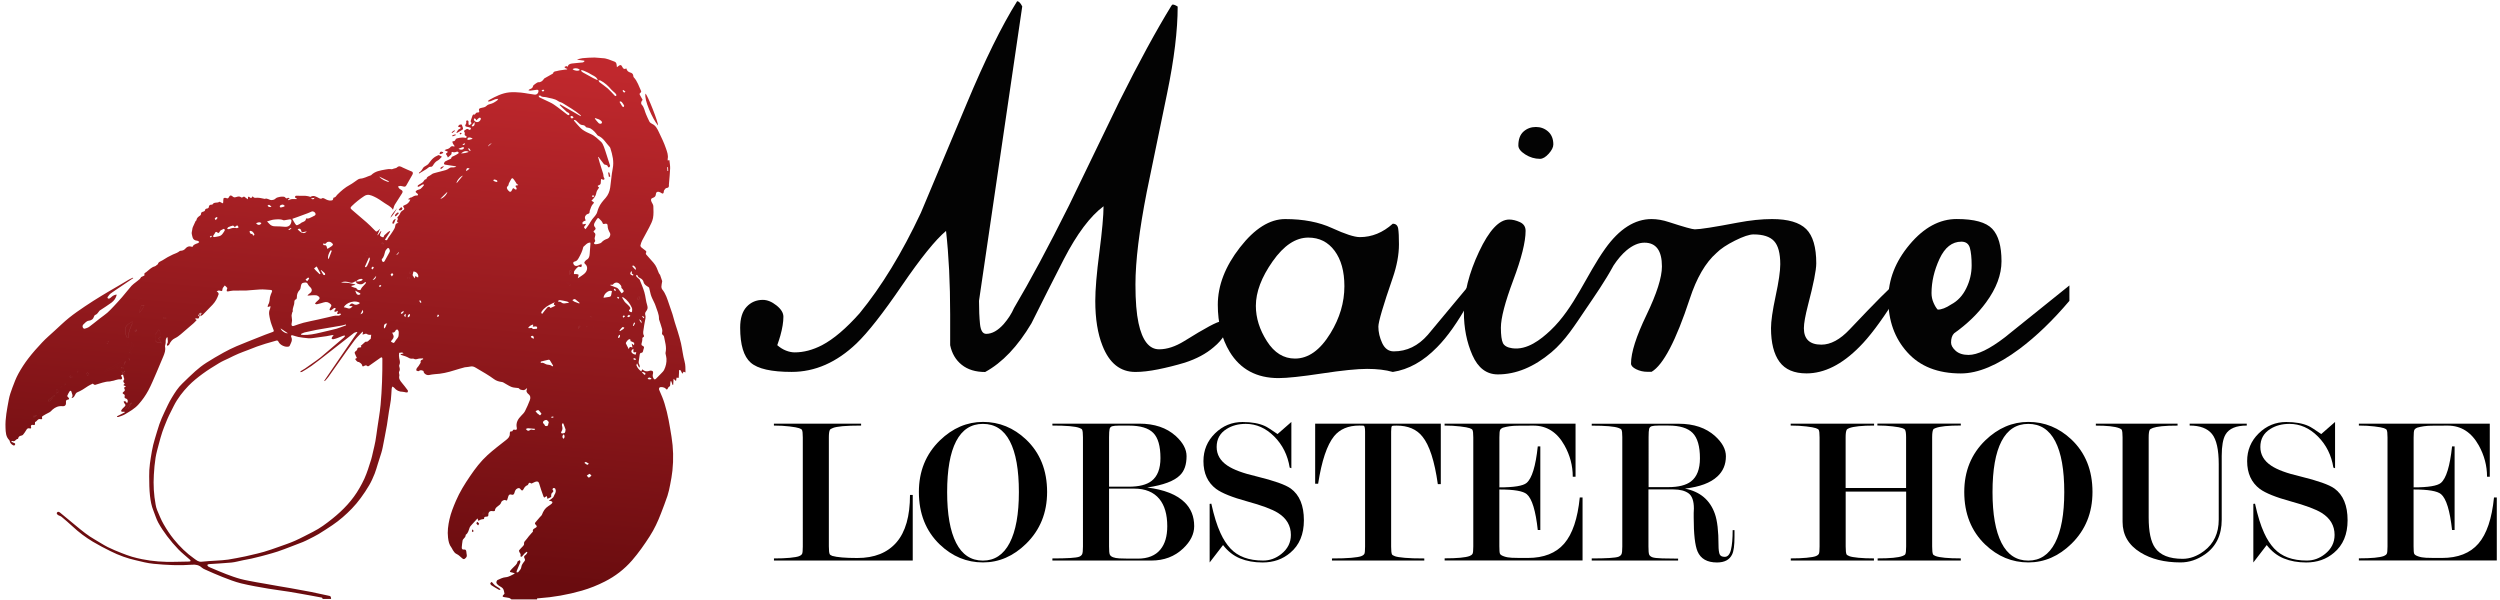 <?xml version="1.0" encoding="utf-8"?>
<!-- Generator: Adobe Illustrator 23.0.1, SVG Export Plug-In . SVG Version: 6.00 Build 0)  -->
<svg version="1.1" id="Layer_1" xmlns="http://www.w3.org/2000/svg" xmlns:xlink="http://www.w3.org/1999/xlink" x="0px" y="0px"
	 viewBox="0 0 520.96 125" style="enable-background:new 0 0 520.96 125;" xml:space="preserve">
<style type="text/css">
	.st0{fill:url(#SVGID_1_);}
	.st1{fill:#030303;}
</style>
<g>
	<path d="M178.65,116.28c3.56,0,6.28-1.09,8.16-3.26c1.88-2.17,2.82-5.47,2.82-9.88h0.57v13.67h-28.92v-0.44
		c1.3,0,2.4-0.04,3.32-0.13c0.91-0.09,1.54-0.2,1.88-0.33c0.34-0.13,0.56-0.3,0.66-0.49c0.1-0.19,0.15-0.7,0.15-1.53V91.17
		c0-0.86-0.06-1.39-0.18-1.59c-0.06-0.12-0.26-0.24-0.6-0.36c-0.34-0.12-1-0.24-1.99-0.36c-0.99-0.12-2.07-0.18-3.25-0.18v-0.4
		h18.17v0.4c-1.65,0-2.94,0.05-3.87,0.13c-0.93,0.09-1.59,0.21-1.97,0.36c-0.38,0.15-0.6,0.28-0.66,0.4
		c-0.15,0.27-0.22,0.8-0.22,1.6v22.67c0,0.86,0.06,1.4,0.18,1.64c0.06,0.12,0.23,0.24,0.53,0.36
		C174.44,116.13,176.18,116.28,178.65,116.28z"/>
	<path d="M218.2,102.52c0,4.33-1.46,7.93-4.38,10.79c-2.65,2.59-5.64,3.89-8.98,3.89c-3.39,0-6.38-1.24-8.98-3.71
		c-2.92-2.8-4.38-6.46-4.38-10.97c0-4.33,1.46-7.91,4.38-10.75c2.65-2.56,5.65-3.85,8.98-3.85c3.39,0,6.38,1.22,8.98,3.67
		C216.74,94.37,218.2,98.01,218.2,102.52z M212.32,102.55c0-4.65-0.62-8.18-1.88-10.6c-1.25-2.41-3.12-3.62-5.62-3.62
		c-2.47,0-4.33,1.21-5.58,3.62c-1.25,2.41-1.87,5.95-1.87,10.6c0,4.59,0.62,8.12,1.87,10.58c1.25,2.46,3.11,3.69,5.58,3.69
		c2.44,0,4.3-1.23,5.58-3.69C211.68,110.66,212.32,107.14,212.32,102.55z"/>
	<path d="M239.91,116.81h-20.61v-0.44c3.1,0,4.95-0.12,5.57-0.35c0.3-0.12,0.5-0.29,0.62-0.51c0.12-0.22,0.18-0.76,0.18-1.62V91.12
		c0-0.83-0.06-1.36-0.18-1.6c-0.06-0.12-0.25-0.23-0.57-0.35c-0.86-0.33-2.73-0.49-5.62-0.49v-0.4h18.09c3.19,0,5.72,0.86,7.61,2.57
		c1.5,1.36,2.26,2.76,2.26,4.2c0,1.77-0.46,3.1-1.37,3.98c-1.2,1.21-3.48,2.06-6.83,2.56c3.53,0.44,6.11,1.46,7.76,3.05
		c1.35,1.3,2.03,2.97,2.03,5c0,1.65-0.77,3.2-2.3,4.65C244.78,115.97,242.57,116.81,239.91,116.81z M231.11,101.42h4.1
		c2.14,0,3.73-0.4,4.76-1.2c1.23-0.95,1.85-2.54,1.85-4.76c0-2.49-0.5-4.25-1.5-5.25c-1-1.01-2.69-1.52-5.07-1.52h-2.11
		c-0.62,0-1.07,0.05-1.37,0.13c-0.29,0.09-0.48,0.28-0.55,0.58c-0.07,0.3-0.11,0.87-0.11,1.74V101.42z M236.35,101.82h-5.24v12.06
		c0,0.89,0.05,1.45,0.16,1.69c0.1,0.23,0.33,0.42,0.67,0.55c0.34,0.13,0.78,0.21,1.33,0.24c0.55,0.03,1.83,0.05,3.84,0.05
		c2.1,0,3.67-0.64,4.71-1.91c0.95-1.16,1.42-2.77,1.42-4.84c0-2.45-0.55-4.35-1.64-5.68C240.41,102.54,238.66,101.82,236.35,101.82z
		"/>
	<path d="M266.22,90.45c1.71-1.5,2.67-2.35,2.88-2.52v9.64l-0.35-0.13c-0.41-2.58-1.49-4.75-3.23-6.49s-3.71-2.62-5.93-2.62
		c-1.53,0-2.86,0.35-3.98,1.06c-1.39,0.86-2.08,2.11-2.08,3.75c0,1.59,0.75,2.89,2.25,3.89c1.26,0.85,3.29,1.6,6.09,2.25
		c3.62,0.89,5.98,1.72,7.1,2.52c1.82,1.32,2.74,3.53,2.74,6.62c0,2.92-0.94,5.17-2.83,6.76c-1.59,1.36-3.52,2.03-5.79,2.03
		c-1.74,0-3.29-0.28-4.67-0.84c-1.37-0.56-2.56-1.49-3.56-2.79c-1.77,2.33-2.7,3.54-2.79,3.63V105l0.35-0.04
		c0.56,2.54,1.19,4.57,1.9,6.1c0.59,1.3,1.28,2.37,2.08,3.23c1.56,1.68,3.83,2.52,6.81,2.52c1.39,0,2.65-0.45,3.8-1.37
		c1.33-1.06,1.99-2.39,1.99-3.97c0-1.94-0.9-3.47-2.69-4.59c-1.23-0.77-3.39-1.57-6.46-2.41c-3.07-0.84-5.21-1.7-6.42-2.58
		c-1.77-1.33-2.65-3.26-2.65-5.8c0-2.27,0.8-4.2,2.41-5.78c1.61-1.58,3.53-2.37,5.74-2.37c1.89,0,3.44,0.28,4.66,0.84
		C263.99,88.95,264.86,89.51,266.22,90.45z"/>
	<path d="M300.24,88.28v12.61h-0.62c-0.68-4.83-1.75-8.14-3.23-9.94c-1.21-1.51-2.99-2.26-5.35-2.26c-0.59,0-0.91,0.03-0.97,0.09
		c-0.12,0.09-0.18,0.47-0.18,1.15v23.96c0,0.86,0.06,1.4,0.18,1.64c0.06,0.12,0.26,0.24,0.62,0.38c0.35,0.13,1.03,0.24,2.04,0.33
		c1,0.09,2.36,0.13,4.07,0.13v0.44h-19.24v-0.44c1.68,0,3.02-0.04,4.02-0.13c1-0.09,1.68-0.2,2.04-0.33
		c0.35-0.13,0.58-0.3,0.69-0.49c0.1-0.19,0.15-0.7,0.15-1.53V89.97c0-0.77-0.09-1.18-0.27-1.25c-0.09-0.03-0.4-0.04-0.93-0.04
		c-2.3,0-4.05,0.74-5.26,2.22c-1.48,1.84-2.58,5.13-3.32,9.9h-0.62V88.28H300.24z"/>
	<path d="M312.44,102v11.84c0,0.83,0.04,1.35,0.13,1.55c0.09,0.21,0.37,0.39,0.84,0.55c0.47,0.17,1.01,0.26,1.63,0.29
		c0.62,0.03,1.72,0.04,3.31,0.04c3.35,0,5.89-1,7.61-3c1.72-1.99,2.8-5.2,3.24-9.61h0.58v13.13h-28.74v-0.44
		c2.62,0,4.36-0.16,5.22-0.49c0.3-0.12,0.49-0.27,0.6-0.47c0.1-0.19,0.15-0.7,0.15-1.53V91.17c0-0.86-0.06-1.39-0.18-1.59
		c-0.06-0.12-0.25-0.24-0.58-0.36c-0.32-0.12-0.99-0.24-1.99-0.36c-1-0.12-2.08-0.18-3.23-0.18v-0.4h27.29v11.06h-0.58
		c0-2.28-0.57-4.46-1.72-6.52c-1.53-2.75-3.69-4.13-6.48-4.13c-1.12,0-2.24,0.01-3.37,0.02c-1.13,0.01-2.14,0.16-3.02,0.42
		c-0.26,0.12-0.45,0.27-0.55,0.47c-0.1,0.19-0.15,0.72-0.15,1.58v10.38c3.05,0,4.94-0.31,5.67-0.93c1.11-0.94,1.89-3.48,2.33-7.61
		h0.53v17.43h-0.53c-0.44-4.04-1.2-6.53-2.29-7.47C317.39,102.32,315.49,102,312.44,102z"/>
	<path d="M361.44,110.44v1.46c0,1.74-0.16,2.95-0.49,3.63c-0.53,1.12-1.59,1.68-3.16,1.68c-2.05,0-3.39-0.77-4.05-2.3
		c-0.53-1.24-0.8-3.6-0.8-7.08v-0.93c0-0.3,0.01-0.6,0.04-0.93c0-1.56-0.37-2.62-1.1-3.16c-0.73-0.54-1.79-0.82-3.17-0.82h-5.2
		v11.89c0,0.89,0.05,1.45,0.15,1.69c0.1,0.23,0.32,0.42,0.66,0.55c0.34,0.13,1.03,0.21,2.08,0.24c1.05,0.03,2.14,0.05,3.29,0.05v0.4
		h-18v-0.44c3.1,0,4.95-0.12,5.57-0.35c0.3-0.12,0.5-0.29,0.62-0.51c0.12-0.22,0.18-0.76,0.18-1.62v-22.8
		c0-0.83-0.06-1.35-0.18-1.55c-0.06-0.12-0.25-0.23-0.57-0.35c-0.86-0.33-2.73-0.49-5.62-0.49v-0.4h18.09
		c3.19,0,5.72,0.86,7.61,2.57c1.5,1.36,2.26,2.76,2.26,4.21c0,1.71-0.59,3.12-1.78,4.21c-1.42,1.33-3.67,2.17-6.75,2.53
		c3.14,0.62,5.22,2.37,6.23,5.25c0.51,1.44,0.76,3.62,0.76,6.54c0,0.85,0.08,1.47,0.22,1.86c0.15,0.38,0.51,0.57,1.07,0.57
		c0.63,0,1.06-0.49,1.3-1.48c0.24-0.99,0.36-2.35,0.36-4.09H361.44z M343.53,101.51h4.1c2.14,0,3.73-0.4,4.76-1.2
		c1.23-0.95,1.85-2.56,1.85-4.81c0-2.49-0.51-4.25-1.52-5.28c-1.01-1.02-2.69-1.54-5.04-1.54h-2.11c-0.62,0-1.07,0.05-1.37,0.13
		c-0.29,0.09-0.48,0.28-0.55,0.56c-0.07,0.28-0.11,0.85-0.11,1.71V101.51z"/>
	<path d="M397.21,113.88v-11.44h-12.6v11.44c0,0.86,0.06,1.4,0.18,1.64c0.06,0.12,0.26,0.24,0.6,0.38c0.34,0.13,0.96,0.24,1.88,0.33
		c0.91,0.09,1.99,0.13,3.23,0.13v0.44h-17.33v-0.44c1.27,0,2.36-0.04,3.29-0.13c0.93-0.09,1.56-0.2,1.9-0.33
		c0.34-0.13,0.56-0.3,0.66-0.49c0.1-0.19,0.15-0.7,0.15-1.53V91.17c0-0.86-0.06-1.39-0.18-1.59c-0.06-0.12-0.26-0.24-0.6-0.36
		c-0.34-0.12-1-0.24-1.99-0.36c-0.99-0.12-2.07-0.18-3.25-0.18v-0.4h17.38v0.4c-2.51,0-4.23,0.18-5.18,0.53
		c-0.29,0.12-0.47,0.24-0.53,0.36c-0.15,0.27-0.22,0.8-0.22,1.6v10.52h12.6V91.17c0-0.83-0.07-1.36-0.22-1.6
		c-0.06-0.12-0.25-0.24-0.58-0.36c-0.32-0.12-0.99-0.24-1.99-0.36c-1-0.12-2.06-0.18-3.19-0.18v-0.4h17.38v0.4
		c-1.33,0-2.42,0.05-3.27,0.13c-0.86,0.09-1.52,0.22-1.99,0.4l-0.4,0.18c-0.21,0.21-0.31,0.8-0.31,1.77v22.72
		c0,0.86,0.06,1.4,0.18,1.64c0.06,0.12,0.24,0.24,0.53,0.36c0.85,0.32,2.61,0.49,5.26,0.49v0.44h-17.33v-0.44
		c2.59,0,4.32-0.16,5.17-0.49c0.32-0.12,0.52-0.24,0.58-0.36C397.15,115.32,397.21,114.77,397.21,113.88z"/>
	<path d="M436.04,102.52c0,4.33-1.46,7.93-4.38,10.79c-2.65,2.59-5.64,3.89-8.98,3.89c-3.39,0-6.38-1.24-8.98-3.71
		c-2.92-2.8-4.38-6.46-4.38-10.97c0-4.33,1.46-7.91,4.38-10.75c2.65-2.56,5.65-3.85,8.98-3.85c3.39,0,6.38,1.22,8.98,3.67
		C434.58,94.37,436.04,98.01,436.04,102.52z M430.16,102.55c0-4.65-0.62-8.18-1.88-10.6c-1.25-2.41-3.12-3.62-5.62-3.62
		c-2.47,0-4.33,1.21-5.58,3.62c-1.25,2.41-1.87,5.95-1.87,10.6c0,4.59,0.62,8.12,1.87,10.58c1.25,2.46,3.11,3.69,5.58,3.69
		c2.44,0,4.3-1.23,5.58-3.69C429.52,110.66,430.16,107.14,430.16,102.55z"/>
	<path d="M462.97,108.3c0,3.19-1.17,5.6-3.49,7.22c-1.62,1.12-3.31,1.68-5.09,1.68c-3.33,0-6.12-0.69-8.36-2.08
		c-2.48-1.53-3.72-3.66-3.72-6.38V91.16c0-0.82-0.06-1.36-0.17-1.59c-0.06-0.12-0.24-0.23-0.53-0.35c-0.94-0.36-2.57-0.53-4.87-0.53
		v-0.4h17.03v0.4c-1.36,0-2.45,0.04-3.29,0.13c-0.84,0.09-1.45,0.21-1.84,0.35c-0.39,0.15-0.6,0.28-0.67,0.4
		c-0.15,0.27-0.22,0.8-0.22,1.59v16.67c0,2.95,0.44,5.06,1.33,6.32c1.06,1.53,2.98,2.3,5.75,2.3c1.53,0,3.02-0.55,4.47-1.64
		c2.03-1.53,3.05-3.71,3.05-6.54V96.73c0-3.03-0.47-5.14-1.41-6.3c-0.95-1.16-2.49-1.75-4.65-1.75v-0.4h11.9v0.4
		c-2.21,0-3.69,0.62-4.42,1.86c-0.53,0.89-0.8,2.38-0.8,4.47V108.3z"/>
	<path d="M483.71,90.45c1.71-1.5,2.67-2.35,2.88-2.52v9.64l-0.35-0.13c-0.41-2.58-1.49-4.75-3.23-6.49
		c-1.74-1.75-3.72-2.62-5.93-2.62c-1.53,0-2.86,0.35-3.98,1.06c-1.39,0.86-2.08,2.11-2.08,3.75c0,1.59,0.75,2.89,2.25,3.89
		c1.26,0.85,3.29,1.6,6.09,2.25c3.62,0.89,5.99,1.72,7.1,2.52c1.82,1.32,2.74,3.53,2.74,6.62c0,2.92-0.94,5.17-2.83,6.76
		c-1.59,1.36-3.52,2.03-5.79,2.03c-1.74,0-3.3-0.28-4.67-0.84c-1.37-0.56-2.56-1.49-3.56-2.79c-1.77,2.33-2.7,3.54-2.79,3.63V105
		l0.35-0.04c0.56,2.54,1.19,4.57,1.9,6.1c0.59,1.3,1.28,2.37,2.08,3.23c1.56,1.68,3.83,2.52,6.81,2.52c1.39,0,2.65-0.45,3.8-1.37
		c1.33-1.06,1.99-2.39,1.99-3.97c0-1.94-0.9-3.47-2.69-4.59c-1.24-0.77-3.39-1.57-6.46-2.41s-5.21-1.7-6.42-2.58
		c-1.76-1.33-2.65-3.26-2.65-5.8c0-2.27,0.8-4.2,2.41-5.78c1.61-1.58,3.52-2.37,5.74-2.37c1.89,0,3.44,0.28,4.66,0.84
		C481.48,88.95,482.35,89.51,483.71,90.45z"/>
	<path d="M502.95,102v11.84c0,0.83,0.04,1.35,0.13,1.55c0.09,0.21,0.37,0.39,0.84,0.55c0.47,0.17,1.01,0.26,1.63,0.29
		c0.62,0.03,1.72,0.04,3.31,0.04c3.35,0,5.89-1,7.61-3c1.72-1.99,2.8-5.2,3.24-9.61h0.58v13.13h-28.74v-0.44
		c2.62,0,4.36-0.16,5.22-0.49c0.3-0.12,0.49-0.27,0.6-0.47c0.1-0.19,0.15-0.7,0.15-1.53V91.17c0-0.86-0.06-1.39-0.18-1.59
		c-0.06-0.12-0.25-0.24-0.57-0.36c-0.32-0.12-0.99-0.24-1.99-0.36c-1-0.12-2.08-0.18-3.23-0.18v-0.4h27.28v11.06h-0.57
		c0-2.28-0.58-4.46-1.72-6.52c-1.53-2.75-3.69-4.13-6.48-4.13c-1.12,0-2.24,0.01-3.38,0.02c-1.13,0.01-2.14,0.16-3.02,0.42
		c-0.26,0.12-0.45,0.27-0.55,0.47c-0.1,0.19-0.15,0.72-0.15,1.58v10.38c3.05,0,4.94-0.31,5.68-0.93c1.11-0.94,1.89-3.48,2.33-7.61
		h0.53v17.43h-0.53c-0.44-4.04-1.2-6.53-2.29-7.47C507.91,102.32,506,102,502.95,102z"/>
</g>
<linearGradient id="SVGID_1_" gradientUnits="userSpaceOnUse" x1="78.087" y1="10.877" x2="68.873" y2="117.751">
	<stop  offset="0" style="stop-color:#C0282D"/>
	<stop  offset="1" style="stop-color:#6A0C0F"/>
</linearGradient>
<path class="st0" d="M41.52,65.98c-0.04,0.38-0.19,0.48-0.51,0.36c-0.08-0.03-0.2,0.04-0.4,0.09c0.19,0.13,0.28,0.18,0.38,0.26
	c-0.22,0.23-0.42,0.47-0.66,0.68c-0.88,0.77-1.76,1.54-2.66,2.29c-0.37,0.31-0.77,0.62-1.21,0.82c-0.59,0.27-0.91,0.73-1.18,1.27
	c-0.03,0.06-0.05,0.14-0.1,0.16c-0.11,0.07-0.23,0.11-0.35,0.16c-0.01-0.13-0.08-0.32-0.02-0.39c0.33-0.41,0.08-0.87,0.12-1.3
	c0-0.03-0.06-0.07-0.12-0.12c-0.27,0.32-0.31,0.67-0.28,1.06c0.01,0.19-0.07,0.38-0.1,0.58c-0.02,0.11-0.06,0.23-0.04,0.34
	c0.16,0.74-0.1,1.4-0.37,2.06c-0.46,1.12-0.93,2.23-1.41,3.34c-0.55,1.25-1.06,2.52-1.7,3.72c-0.56,1.04-1.24,2.01-2.04,2.9
	c-0.81,0.92-1.86,1.49-2.88,2.1c-0.4,0.24-0.88,0.36-1.32,0.53c-0.07,0.03-0.17,0-0.25-0.01c-0.02-0.04-0.04-0.09-0.05-0.13
	c0.54-0.27,1.09-0.54,1.63-0.81c-0.02-0.05-0.03-0.1-0.05-0.15c-0.13,0.01-0.26,0.02-0.39,0.02c-0.29,0.01-0.4-0.14-0.24-0.38
	c0.14-0.21,0.32-0.41,0.51-0.57c0.4-0.34,0.4-0.52,0.04-0.89c-0.07-0.08-0.06-0.24-0.09-0.36c0.14,0.01,0.3-0.02,0.4,0.05
	c0.12,0.07,0.18,0.23,0.27,0.36c0.31-0.35,0.19-0.86-0.21-0.97c-0.23-0.06-0.34-0.21-0.27-0.43c0.07-0.25,0.03-0.4-0.23-0.51
	c-0.22-0.09-0.24-0.29-0.04-0.42c0.39-0.24,0.4-0.52,0.12-0.88c0.14-0.1,0.27-0.18,0.39-0.26c0-0.23-0.9-0.13-0.2-0.58
	c-0.4-0.47-0.4-0.47-0.11-0.96c-0.1-0.37-0.18-0.65-0.26-0.93c0.16,0,0.31,0,0.47,0c-0.31-0.21-0.4-0.41-0.12-0.78
	c-0.26,0-0.43,0-0.61,0c0.05,0.13,0.11,0.26,0.15,0.39c0.04,0.13,0.08,0.26,0.12,0.39c-0.48,0.05-0.5,0.08-0.26,0.49
	c0.14,0.24,0.01,0.53-0.25,0.49c-0.71-0.11-1.32,0.32-1.99,0.36c-0.09,0.01-0.17,0.07-0.26,0.07c-1.08-0.01-2.05,0.44-3.06,0.71
	c-0.1,0.03-0.25-0.08-0.36-0.15c-0.07-0.04-0.11-0.12-0.11-0.12c-0.37,0.19-0.71,0.32-1.01,0.52c-0.72,0.49-1.44,0.98-2.27,1.31
	c-0.23,0.09-0.4,0.42-0.52,0.68c-0.13,0.26-0.26,0.45-0.68,0.52c0.47-0.5,0.09-0.9,0.01-1.32c-0.04-0.24-0.26-0.26-0.37-0.11
	c-0.21,0.3-0.37,0.63-0.51,0.97c-0.03,0.07,0.14,0.22,0.23,0.32c0.25,0.27,0.23,0.4-0.12,0.46c-0.31,0.05-0.4,0.22-0.37,0.51
	c0.07,0.58-0.18,0.91-0.75,0.85c-0.81-0.08-1.47,0.21-2.05,0.71c-0.23,0.2-0.4,0.46-0.71,0.6c-0.48,0.22-0.93,0.5-1.38,0.77
	c-0.07,0.04-0.14,0.2-0.11,0.26c0.14,0.34-0.06,0.44-0.3,0.37c-0.6-0.18-0.72,0.5-1.15,0.59c-0.02,0.01-0.02,0.19-0.01,0.29
	c0.01,0.34-0.08,0.4-0.41,0.31c-0.11-0.03-0.29-0.01-0.36,0.06c-0.07,0.07-0.11,0.26-0.07,0.35c0.15,0.32-0.06,0.38-0.26,0.32
	c-0.39-0.11-0.56,0.07-0.73,0.37c-0.19,0.34-0.43,0.66-0.67,0.96c-0.08,0.1-0.24,0.15-0.37,0.18c-0.32,0.06-0.56,0.2-0.62,0.54
	c-0.01,0.05-0.04,0.14-0.06,0.14c-0.44-0.04-0.59,0.69-1.12,0.43c-0.05-0.03-0.14,0.01-0.21,0.02c-0.02,0.04-0.03,0.07-0.05,0.11
	c0.17,0.09,0.34,0.21,0.52,0.27c0.2,0.06,0.36,0.14,0.26,0.37c-0.09,0.21-0.27,0.21-0.45,0.1c-0.35-0.2-0.6-0.47-0.68-0.88
	c-0.01-0.05-0.02-0.11-0.05-0.14c-0.75-0.71-0.77-1.65-0.81-2.58c-0.09-1.99,0.33-3.93,0.68-5.87c0.15-0.85,0.45-1.69,0.75-2.5
	c0.37-0.99,0.74-1.99,1.25-2.92c0.61-1.11,1.31-2.19,2.08-3.19c0.89-1.16,1.87-2.26,2.88-3.33c0.8-0.85,1.7-1.61,2.57-2.41
	c1-0.91,1.97-1.86,3.02-2.71c1.07-0.86,2.21-1.64,3.35-2.41c1.13-0.76,2.28-1.49,3.45-2.2c1.16-0.71,2.35-1.39,3.53-2.08
	c0.73-0.43,1.45-0.88,2.19-1.3c0.26-0.15,0.54-0.26,0.81-0.38c0.02,0.04,0.03,0.07,0.05,0.11c-0.15,0.1-0.31,0.2-0.46,0.3
	c-0.8,0.54-1.59,1.08-2.39,1.62c-0.62,0.42-1.26,0.83-1.86,1.28c-0.25,0.19-0.43,0.47-0.62,0.72c-0.04,0.05-0.04,0.2,0.01,0.24
	c0.08,0.07,0.23,0.14,0.29,0.11c0.2-0.1,0.39-0.24,0.55-0.4c0.23-0.23,0.77-0.49,1.05-0.44c-0.15,0.7-0.55,1.25-1.09,1.66
	c-0.79,0.59-1.64,1.1-2.46,1.65c-0.11,0.08-0.17,0.24-0.27,0.34c-0.15,0.17-0.29,0.41-0.48,0.48c-0.22,0.08-0.35,0.17-0.42,0.39
	c-0.18,0.59-0.56,0.86-1.17,0.92c-0.19,0.02-0.38,0.16-0.55,0.28c-0.14,0.1-0.24,0.27-0.39,0.37c-0.32,0.23-0.4,0.59-0.15,0.89
	c0.06,0.07,0.21,0.14,0.29,0.12c0.31-0.1,0.65-0.19,0.92-0.38c0.78-0.57,1.52-1.19,2.28-1.78c0.51-0.4,1.05-0.75,1.54-1.18
	c0.45-0.39,0.85-0.84,1.27-1.27c0.05-0.05,0.1-0.11,0.16-0.17c0.55-0.6,1.11-1.19,1.64-1.81c0.66-0.77,1.29-1.58,1.96-2.35
	c0.27-0.3,0.62-0.53,0.94-0.79c0.27-0.22,0.55-0.42,0.8-0.65c0.12-0.11,0.19-0.28,0.25-0.38c0.22-0.1,0.42-0.19,0.62-0.29
	c0.05-0.03,0.12-0.11,0.11-0.14c-0.19-0.38,0.17-0.47,0.35-0.61c0.56-0.44,1.04-1,1.78-1.2c0.23-0.06,0.4-0.32,0.64-0.44
	c0.09-0.51,0.61-0.59,0.95-0.81c0.7-0.46,1.43-0.88,2.19-1.22c0.48-0.21,0.98-0.35,1.39-0.7c0.05-0.05,0.14-0.07,0.22-0.07
	c0.44-0.02,0.77-0.17,1.08-0.55c0.24-0.29,0.7-0.48,1.16-0.31c0.2,0.07,0.26,0.06,0.35-0.17c0.08-0.18,0.35-0.29,0.56-0.4
	c0.14-0.08,0.32-0.09,0.47-0.17c0.1-0.05,0.18-0.15,0.26-0.23c-0.09-0.08-0.18-0.19-0.28-0.23c-0.17-0.06-0.35-0.05-0.52-0.11
	c-0.64-0.21-0.63-0.83-0.76-1.32c-0.07-0.25,0.04-0.55,0.08-0.83c0.03-0.2,0.05-0.41,0.13-0.6c0.17-0.42,0.37-0.84,0.57-1.25
	c0.04-0.09,0.19-0.14,0.2-0.22c0.05-0.5,0.42-0.72,0.78-0.97c0.08-0.06,0.16-0.19,0.16-0.29c-0.02-0.34,0.17-0.44,0.46-0.5
	c0.13-0.03,0.33-0.13,0.34-0.21c0.04-0.38,0.29-0.43,0.59-0.47c0.09-0.01,0.23-0.16,0.23-0.25c0.03-0.39,0.23-0.55,0.61-0.53
	c0.06,0,0.15-0.02,0.18-0.06c0.32-0.57,1-0.2,1.41-0.54c0.06-0.04,0.27,0.11,0.42,0.18c0.12,0.05,0.23,0.1,0.35,0.15
	c0.01-0.11,0.03-0.23,0.04-0.34c0.02-0.24,0-0.49,0.07-0.71c0.02-0.07,0.29-0.13,0.41-0.09c0.53,0.16,0.53,0.17,0.8-0.31
	c0.13-0.24,0.37-0.27,0.65-0.01c0.27,0.26,0.48,0.24,0.82,0.13c0.28-0.09,0.66-0.21,0.97,0.08c0.06,0.06,0.3,0.02,0.39-0.05
	c0.17-0.15,0.26-0.14,0.42,0.01c0.16,0.15,0.36,0.26,0.62,0.44c0-0.19-0.01-0.27,0-0.35c0.01-0.07,0.04-0.16,0.1-0.19
	c0.05-0.02,0.15,0.02,0.2,0.07c0.26,0.29,0.48,0.26,0.68-0.16c0.24,0.39,0.52,0.34,0.87,0.31c0.53-0.04,1.08,0.14,1.62,0.23
	c0.01,0,0.03,0.02,0.04,0.01c0.53-0.25,0.94,0.29,1.44,0.24c0.31-0.03,0.57-0.07,0.82-0.33c0.21-0.21,0.59-0.27,0.9-0.34
	c0.23-0.06,0.49-0.04,0.73-0.03c0.11,0,0.25,0.04,0.32,0.11c0.18,0.2,0.32,0.37,0.6,0.13c0.05-0.04,0.21,0.04,0.39,0.09
	c-0.17,0.14-0.26,0.21-0.36,0.29c0.01,0.04,0.03,0.08,0.04,0.12c0.12-0.04,0.23-0.09,0.35-0.13c0.14-0.04,0.28-0.11,0.42-0.11
	c0.32-0.02,0.65-0.01,1.04-0.01c-0.09-0.13-0.1-0.17-0.13-0.19c-0.14-0.07-0.37-0.09-0.24-0.34c0.1-0.2,0.27-0.18,0.49-0.16
	c0.52,0.05,1.06-0.01,1.59,0.01c0.27,0.01,0.54,0.08,0.81,0.13c0.11,0.02,0.25,0.13,0.32,0.09c0.66-0.41,1.2-0.02,1.75,0.26
	c0.23,0.12,0.44,0.22,0.71,0.02c0.09-0.07,0.34,0.02,0.49,0.1c0.43,0.25,0.86,0.45,1.39,0.38c0.23-0.03,0.35-0.1,0.37-0.34
	c0.01-0.1,0.09-0.28,0.14-0.28c0.39,0,0.48-0.34,0.69-0.55c0.8-0.8,1.65-1.55,2.67-2.09c0.57-0.3,1.06-0.72,1.6-1.07
	c0.16-0.1,0.34-0.21,0.52-0.22c0.81-0.03,1.49-0.47,2.23-0.69c0.02-0.01,0.05-0.02,0.07-0.04c0.83-0.84,1.93-0.98,3.02-1.18
	c0.4-0.07,0.77-0.14,1.18-0.06c0.17,0.03,0.36-0.07,0.54-0.13c0.22-0.07,0.49-0.08,0.64-0.23c0.45-0.43,0.8-0.19,1.23,0.03
	c0.63,0.32,1.3,0.56,1.94,0.85c0.08,0.04,0.15,0.2,0.15,0.3c0,0.12-0.06,0.25-0.12,0.36c-0.41,0.73-0.84,1.44-1.24,2.18
	c-0.14,0.26-0.31,0.32-0.56,0.26c-0.24-0.06-0.48-0.13-0.72-0.14c-0.15-0.01-0.3,0.08-0.45,0.12c0.06,0.13,0.1,0.27,0.2,0.37
	c0.12,0.13,0.27,0.24,0.43,0.32c0.36,0.19,0.42,0.41,0.18,0.77c-0.52,0.78-1.02,1.58-1.51,2.37c-0.1,0.16-0.13,0.35-0.2,0.53
	c-0.05,0.14-0.1,0.29-0.16,0.49c-0.46-0.71-1.15-0.98-1.73-1.38c-0.72-0.49-1.44-1.02-2.23-1.37c-0.61-0.26-1.26-0.61-2.03-0.1
	c-0.94,0.62-1.8,1.31-2.6,2.09c-0.35,0.34-0.32,0.46,0.04,0.77c1.02,0.87,2.04,1.73,3.04,2.61c0.56,0.49,1.09,1.02,1.61,1.56
	c0.54,0.56,0.44,0.4,0.95,0.04c0.05-0.04,0.06-0.14,0.09-0.21c0.03,0.03,0.07,0.06,0.1,0.09c-0.16,0.39-0.32,0.79-0.48,1.18
	c0.03,0.01,0.05,0.02,0.08,0.03c0.22-0.29,0.43-0.59,0.65-0.88c0.03,0.02,0.06,0.04,0.09,0.05c-0.08,0.19-0.16,0.39-0.23,0.58
	c-0.13,0.36-0.06,0.46,0.47,0.66c0.28,0.1,0.27-0.14,0.33-0.3c0.03-0.07,0.09-0.12,0.14-0.17c0.2-0.19,0.41-0.38,0.62-0.56
	c0.12-0.1,0.25-0.17,0.38-0.26c0.04,0.04,0.09,0.08,0.13,0.12c-0.37,0.57-0.73,1.13-1.1,1.7c0.34,0.18,0.47,0.14,0.6-0.22
	c0.04-0.1,0.11-0.2,0.18-0.29c0.27-0.39,0.57-0.76,0.81-1.16c0.25-0.4,0.54-0.77,0.58-1.3c0.03-0.35,0.32-0.56,0.74-0.52
	c-0.09-0.03-0.21-0.04-0.26-0.11c-0.07-0.1-0.16-0.29-0.12-0.34c0.22-0.27,0.19-0.51,0.04-0.67c0.23-0.31,0.48-0.55,0.58-0.83
	c0.13-0.35,0.35-0.56,0.65-0.72c0.26-0.14,0.31-0.31,0.12-0.55c-0.19-0.25-0.17-0.38,0.19-0.5c0.54-0.18,0.96-0.56,1.2-1.17
	c-0.16,0-0.27,0-0.38,0c-0.02-0.04-0.04-0.08-0.06-0.12c0.17-0.1,0.33-0.21,0.5-0.3c0.04-0.02,0.11,0.01,0.15-0.01
	c0.38-0.2,0.73-0.49,1.22-0.39c0.04,0.01,0.17-0.15,0.17-0.22c-0.01-0.09-0.12-0.17-0.2-0.24c-0.11-0.11-0.31-0.23-0.31-0.33
	c0.01-0.12,0.17-0.27,0.31-0.34c0.24-0.12,0.54-0.14,0.74-0.29c0.26-0.2,0.46-0.48,0.68-0.74c0.02-0.02-0.02-0.15-0.05-0.16
	c-0.08-0.02-0.18-0.02-0.25,0.02c-0.25,0.14-0.48,0.3-0.73,0.43c-0.07,0.04-0.18,0.02-0.27,0.03c0.02-0.1,0-0.26,0.06-0.3
	c0.21-0.16,0.45-0.27,0.67-0.42c0.17-0.11,0.37-0.22,0.47-0.39c0.14-0.23,0.26-0.44,0.56-0.47c0.02,0,0.06-0.02,0.06-0.04
	c0.1-0.58,0.7-0.61,1.04-0.93c0.24-0.23,0.64-0.3,0.99-0.4c0.66-0.19,1.32-0.32,1.98-0.52c0.26-0.08,0.52-0.21,0.73-0.39
	c0.3-0.25,0.63-0.15,0.95-0.18c0.15-0.02,0.29-0.06,0.54-0.11c-0.15-0.08-0.21-0.14-0.27-0.14c-0.72-0.11-1.43-0.21-2.15-0.33
	c-0.07-0.01-0.18-0.19-0.15-0.26c0.05-0.15,0.14-0.34,0.27-0.41c0.34-0.19,0.71-0.33,1.07-0.5c0.08-0.04,0.18-0.12,0.19-0.19
	c0.04-0.27,0.22-0.32,0.44-0.4c0.36-0.14,0.7-0.36,1.03-0.56c0.05-0.03,0.07-0.23,0.03-0.26c-0.08-0.07-0.24-0.15-0.33-0.12
	c-0.32,0.12-0.63,0.21-0.97,0.06c-0.03-0.01-0.19,0.14-0.18,0.16c0.11,0.27-0.05,0.4-0.23,0.55c-0.18,0.14-0.34,0.3-0.51,0.46
	c-0.09-0.18-0.13-0.39-0.26-0.53c-0.22-0.23-0.17-0.33,0.09-0.45c0.07-0.03,0.11-0.16,0.16-0.24c-0.09-0.04-0.17-0.08-0.26-0.12
	c-0.01-0.01-0.03,0-0.04,0c-0.12-0.06-0.25-0.12-0.37-0.18c0.13-0.07,0.24-0.18,0.38-0.2c0.38-0.06,0.67-0.23,0.91-0.53
	c0.07-0.09,0.26-0.1,0.39-0.12c0.05-0.01,0.12,0.05,0.18,0.06c0.06,0.01,0.12-0.02,0.26-0.04c-0.12-0.17-0.23-0.29-0.3-0.42
	c-0.08-0.14-0.17-0.3-0.19-0.45c-0.03-0.29,0.23-0.14,0.36-0.2c0.1-0.04,0.17-0.14,0.24-0.23c0.05-0.07,0.07-0.17,0.13-0.23
	c0.17-0.19,1.47-0.37,1.72-0.27c0.13,0.05,0.33,0.08,0.42,0.01c0.19-0.15,0.07-0.31-0.1-0.38c-0.21-0.09-0.26-0.22-0.2-0.43
	c0.02-0.08,0.01-0.18-0.01-0.26c-0.04-0.15-0.29-0.32-0.03-0.45c0.26-0.13,0.49-0.49,0.86-0.18c0.21,0.17,0.37,0.05,0.46-0.15
	c0.02-0.05-0.04-0.21-0.1-0.23c-0.26-0.09-0.53-0.17-0.8-0.21c-0.31-0.05-0.33-0.24-0.21-0.44c0.11-0.2,0.22-0.36,0.12-0.6
	c-0.03-0.07,0.1-0.2,0.16-0.31c0.11,0.07,0.28,0.11,0.32,0.2c0.05,0.13-0.01,0.29,0,0.44c0.01,0.13,0.05,0.25,0.08,0.38
	c0.1-0.03,0.21-0.05,0.3-0.11c0.21-0.14,0.38-0.29,0.12-0.55c-0.05-0.05-0.04-0.2-0.01-0.29c0.1-0.34,0.21-0.68,0.34-1.01
	c0.04-0.11,0.18-0.28,0.21-0.26c0.29,0.11,0.37-0.06,0.5-0.26c0.07-0.11,0.28-0.16,0.43-0.16c0.24,0,0.34-0.04,0.26-0.31
	c-0.13-0.44,0.02-0.55,0.47-0.64c0.38-0.07,0.79-0.13,1.1-0.45c0.17-0.17,0.44-0.29,0.68-0.34c0.6-0.12,1.07-0.45,1.54-0.79
	c0.05-0.04,0.08-0.12,0.19-0.3c-0.28,0.04-0.48,0.03-0.65,0.09c-0.34,0.12-0.66,0.29-0.99,0.41c-0.14,0.05-0.31,0.03-0.47,0.04
	c-0.01-0.04-0.03-0.07-0.04-0.11c0.12-0.08,0.23-0.18,0.35-0.25c1.29-0.71,2.61-1.38,4.09-1.53c0.8-0.08,1.62-0.04,2.42,0.04
	c0.97,0.1,1.92,0.32,2.89,0.43c0.48,0.06,0.86-0.42,0.77-0.88c-0.01-0.07-0.19-0.15-0.28-0.14c-0.47,0.05-0.94,0.13-1.41,0.19
	c-0.13,0.01-0.27-0.05-0.4-0.08c0.11-0.08,0.2-0.21,0.32-0.24c0.35-0.1,0.6-0.28,0.66-0.65c0-0.01,0-0.03,0-0.04
	c0.03-0.12,0.9-0.75,1.03-0.74c0.52,0.05,0.87-0.21,1.16-0.6c0.05-0.07,0.1-0.16,0.17-0.21c0.52-0.3,1.04-0.58,1.56-0.88
	c0.09-0.05,0.22-0.1,0.24-0.17c0.09-0.38,0.39-0.39,0.68-0.45c0.2-0.04,0.4-0.11,0.6-0.14c0.35-0.06,0.71-0.12,1.06-0.16
	c0.2-0.03,0.4-0.04,0.59-0.06c0.01-0.04,0.01-0.08,0.02-0.12c-0.12-0.04-0.24-0.07-0.35-0.14c-0.09-0.06-0.16-0.16-0.24-0.24
	c0.13-0.07,0.26-0.16,0.41-0.19c0.07-0.02,0.17,0.08,0.28,0.14c0.12-0.53,0.53-0.64,0.93-0.69c0.74-0.1,1.48-0.13,2.22-0.22
	c0.12-0.01,0.22-0.13,0.33-0.2c0-0.05-0.01-0.11-0.01-0.16c-0.48-0.07-0.96-0.14-1.44-0.2c-0.01-0.02-0.02-0.04-0.02-0.07
	c0.37-0.09,0.74-0.22,1.12-0.26c0.82-0.07,1.64-0.13,2.47-0.13c0.55,0,1.1,0.12,1.65,0.13c0.9,0.02,1.68,0.43,2.5,0.72
	c0.32,0.11,0.41,0.36,0.45,0.66c0.02,0.15,0.03,0.29,0.06,0.51c0.17-0.13,0.27-0.22,0.38-0.3c0.36-0.25,0.53-0.2,0.72,0.19
	c0.24,0.49,0.39,0.55,0.88,0.37c0.06,0.43,0.39,0.74,0.82,0.85c0.33,0.08,0.57,0.29,0.61,0.66c0.01,0.11,0.02,0.25,0.09,0.32
	c0.78,0.82,1.08,1.9,1.55,2.89c0.04,0.08-0.05,0.29-0.14,0.35c-0.2,0.13-0.23,0.25-0.12,0.45c0.18,0.31,0.35,0.63,0.56,1.01
	c0.01-0.02-0.02,0.06-0.08,0.12c-0.23,0.24-0.32,0.66-0.09,0.9c0.54,0.58,0.59,1.35,0.9,2.02c0.23,0.5,0.43,1.02,0.69,1.5
	c0.11,0.2,0.34,0.37,0.56,0.47c0.77,0.35,1.1,1.07,1.43,1.76c0.53,1.1,1.07,2.21,1.46,3.37c0.23,0.68,0.52,1.41,0.36,2.18
	c-0.02,0.1,0.01,0.2,0.01,0.33c0.11-0.03,0.19-0.05,0.34-0.09c0.06,0.57,0.17,1.13,0.16,1.69c-0.03,1.03-0.15,2.06-0.23,3.08
	c-0.01,0.12-0.04,0.23-0.03,0.35c0.04,0.39-0.01,0.67-0.52,0.71c-0.17,0.02-0.35,0.29-0.48,0.48c-0.07,0.11-0.05,0.28-0.08,0.41
	c-0.07,0.26-0.2,0.34-0.45,0.17c-0.18-0.12-0.37-0.24-0.58-0.28c-0.32-0.06-0.57,0.09-0.59,0.44c-0.03,0.45-0.23,0.7-0.67,0.83
	c-0.38,0.11-0.45,0.42-0.24,0.84c0.14,0.29,0.36,0.58,0.37,0.88c0.03,0.83,0.08,1.68-0.07,2.48c-0.13,0.68-0.48,1.33-0.8,1.96
	c-0.46,0.91-0.98,1.78-1.45,2.69c-0.17,0.33-0.29,0.69-0.37,1.05c-0.03,0.12,0.08,0.32,0.19,0.41c0.26,0.23,0.56,0.42,0.83,0.64
	c0.17,0.13,0.31,0.28,0.12,0.52c-0.04,0.05-0.01,0.24,0.05,0.31c0.5,0.58,1.01,1.16,1.53,1.73c0.57,0.63,0.82,1.41,1.12,2.17
	c0.05,0.14,0.2,0.24,0.26,0.38c0.16,0.41,0.29,0.84,0.43,1.26c0.02,0.06-0.01,0.13-0.02,0.19c-0.05,0.33-0.13,0.66-0.14,0.99
	c-0.01,0.18,0.05,0.41,0.16,0.55c0.76,0.92,1.07,2.04,1.45,3.13c0.24,0.68,0.48,1.36,0.7,2.05c0.17,0.55,0.3,1.11,0.47,1.66
	c0.19,0.64,0.42,1.27,0.61,1.91c0.25,0.84,0.51,1.67,0.7,2.53c0.27,1.25,0.4,2.53,0.74,3.76c0.21,0.76,0.18,1.49,0.19,2.29
	c-0.16-0.07-0.26-0.12-0.38-0.17c-0.08,0.13-0.16,0.24-0.29,0.43c-0.08-0.18-0.12-0.3-0.18-0.4c-0.09-0.15-0.21-0.4-0.31-0.39
	c-0.28,0.02-0.17,0.27-0.18,0.45c-0.01,0.39-0.04,0.79-0.07,1.2c-0.18-0.02-0.3-0.03-0.45-0.04c-0.03,0.22-0.06,0.43-0.11,0.71
	c-0.18-0.17-0.31-0.3-0.51-0.48c-0.03,0.47-0.05,0.87-0.08,1.26c-0.05,0.01-0.09,0.01-0.14,0.02c-0.08-0.25-0.17-0.51-0.25-0.76
	c-0.05,0-0.11,0-0.16,0c-0.03,0.24-0.08,0.47-0.08,0.71c0,0.2-0.01,0.33-0.23,0.43c-0.12,0.05-0.2,0.23-0.27,0.37
	c-0.12,0.25-0.24,0.28-0.42,0.05c-0.23-0.3-0.98-0.47-1.3-0.25c-0.09,0.06-0.13,0.33-0.08,0.46c0.2,0.52,0.45,1.03,0.66,1.55
	c0.18,0.44,0.33,0.88,0.47,1.33c0.71,2.26,1.07,4.59,1.45,6.92c0.38,2.34,0.44,4.7,0.19,7.06c-0.1,0.97-0.28,1.94-0.47,2.9
	c-0.15,0.8-0.32,1.6-0.57,2.36c-0.41,1.24-0.9,2.46-1.36,3.68c-0.63,1.65-1.37,3.24-2.33,4.73c-1.13,1.76-2.33,3.47-3.7,5.05
	c-1.6,1.83-3.49,3.29-5.65,4.38c-1.53,0.78-3.12,1.42-4.78,1.9c-2.95,0.85-5.96,1.38-9.02,1.59c-0.14,0.01-0.38-0.08-0.33,0.23
	c-1.78,0-3.56,0-5.35,0c-0.15-0.1-0.29-0.25-0.45-0.29c-0.35-0.09-0.71-0.11-1.07-0.18c-0.36-0.07-0.39-0.19-0.15-0.45
	c0.09-0.09,0.24-0.22,0.23-0.3c-0.08-0.36-0.13-0.78-0.34-1.05c-0.23-0.29-0.65-0.43-0.95-0.68c-0.17-0.13-0.36-0.33-0.39-0.52
	c-0.03-0.18,0.09-0.5,0.23-0.56c0.55-0.25,1.12-0.54,1.69-0.58c0.74-0.06,1.28-0.48,1.93-0.78c-0.25-0.13-0.5-0.21-0.76-0.25
	c-0.2-0.03-0.37-0.1-0.22-0.31c0.19-0.27,0.44-0.49,0.67-0.73c0.32-0.35,0.76-0.6,0.84-1.15c0.02-0.14,0.34-0.23,0.52-0.35
	c0.03,0.16,0.12,0.34,0.08,0.46c-0.23,0.6-0.5,1.18-0.74,1.77c-0.04,0.1-0.03,0.21-0.04,0.32c0.12-0.01,0.29,0.02,0.34-0.04
	c0.24-0.31,0.6-0.63,0.63-0.97c0.06-0.55,0.35-0.9,0.65-1.28c0.15-0.19,0.18-0.34,0.07-0.56c-0.22-0.43-0.16-0.52,0.24-0.82
	c0.15-0.11,0.23-0.32,0.33-0.49c-0.05-0.04-0.09-0.08-0.14-0.13c-0.15,0.12-0.31,0.22-0.44,0.35c-0.2,0.2-0.36,0.44-0.56,0.64
	c-0.05,0.05-0.17,0.06-0.24,0.04c-0.03-0.01-0.07-0.14-0.06-0.2c0.1-0.3-0.06-0.51-0.22-0.74c-0.07-0.11-0.12-0.33-0.06-0.41
	c0.25-0.32,0.56-0.59,0.83-0.89c0.1-0.11,0.21-0.29,0.19-0.41c-0.06-0.35,0.11-0.54,0.33-0.77c0.25-0.25,0.43-0.57,0.66-0.84
	c0.2-0.24,0.42-0.47,0.62-0.71c0.09-0.1,0.26-0.23,0.24-0.32c-0.1-0.42,0.18-0.52,0.46-0.68c0.42-0.23,0.43-0.39,0.09-0.72
	c-0.19-0.18-0.16-0.33,0-0.5c0.31-0.36,0.61-0.72,0.92-1.08c0.14-0.16,0.34-0.3,0.41-0.49c0.27-0.72,0.64-1.34,1.3-1.76
	c0.25-0.16,0.5-0.33,0.72-0.52c0.09-0.08,0.19-0.28,0.15-0.35c-0.06-0.11-0.23-0.18-0.36-0.22c-0.11-0.03-0.23-0.01-0.35-0.01
	c0.05-0.11,0.11-0.14,0.17-0.18c0.23-0.18,0.49-0.34,0.69-0.55c0.14-0.15,0.18-0.38,0.29-0.57c0.25-0.4,0.39-0.83,0.15-1.27
	c-0.05-0.09-0.28-0.15-0.41-0.12c-0.08,0.02-0.18,0.32-0.14,0.36c0.35,0.35,0.04,0.49-0.16,0.71c-0.1,0.1-0.11,0.29-0.13,0.45
	c-0.02,0.12,0.04,0.31-0.01,0.35c-0.23,0.15-0.5,0.25-0.79,0.38c-0.02-0.17-0.02-0.22-0.03-0.27c-0.03-0.1-0.06-0.2-0.09-0.3
	c-0.1,0.06-0.2,0.11-0.3,0.17c-0.07,0.04-0.16,0.16-0.19,0.14c-0.08-0.05-0.16-0.13-0.19-0.22c-0.31-0.9-0.65-1.79-0.9-2.7
	c-0.1-0.38-0.31-0.47-0.6-0.42c-0.25,0.04-0.48,0.19-0.73,0.29c-0.1,0.04-0.26,0.15-0.31,0.12c-0.38-0.3-0.56-0.12-0.68,0.25
	c-0.01,0.03-0.05,0.07-0.08,0.08c-0.42,0.15-0.67,0.45-0.86,0.85c-0.18,0.36-0.41,0.35-0.63,0c-0.18-0.27-0.38-0.26-0.63-0.16
	c-0.41,0.17-0.53,0.55-0.63,0.92c-0.1,0.37-0.3,0.49-0.65,0.37c-0.31-0.11-0.51,0.03-0.61,0.3c-0.09,0.24-0.15,0.49-0.23,0.74
	c-0.05,0.18-0.13,0.26-0.33,0.14c-0.31-0.18-0.86,0.11-0.95,0.46c-0.05,0.17-0.16,0.34-0.28,0.45c-0.41,0.37-0.99,0.6-1.03,1.27
	c0,0.05-0.26,0.13-0.38,0.1c-0.61-0.15-1,0.13-0.98,0.75c0.01,0.24-0.07,0.36-0.32,0.38c-0.55,0.04-0.55,0.05-0.58,0.5
	c-0.23,0.04-0.46,0.05-0.66,0.11c-0.18,0.06-0.33,0.19-0.5,0.28c-0.07-0.17-0.13-0.33-0.2-0.5c-0.01-0.02-0.04-0.03-0.01-0.01
	c-0.39,0.43-0.78,0.84-1.15,1.26c-0.17,0.2-0.37,0.39-0.47,0.63c-0.22,0.53-0.27,1.13-0.8,1.49c-0.02,0.01-0.03,0.05-0.03,0.07
	c0,0.36-0.23,0.58-0.46,0.82c-0.09,0.09-0.17,0.21-0.19,0.33c-0.07,0.47-0.14,0.94-0.17,1.41c-0.02,0.37,0.13,0.51,0.48,0.47
	c0.34-0.04,0.43,0.16,0.47,0.43c0.03,0.23,0.04,0.46,0.09,0.68c0.09,0.39-0.16,0.61-0.41,0.81c-0.23,0.18-0.41,0.01-0.58-0.13
	c-0.36-0.29-0.68-0.66-1.09-0.84c-0.41-0.18-0.6-0.5-0.81-0.82c-0.11-0.17-0.17-0.38-0.3-0.54c-0.48-0.6-0.62-1.32-0.71-2.06
	c-0.16-1.3,0.02-2.58,0.3-3.84c0.3-1.33,0.81-2.59,1.35-3.85c0.78-1.82,1.82-3.49,2.93-5.12c1.07-1.58,2.23-3.11,3.65-4.4
	c1.22-1.11,2.54-2.1,3.83-3.12c0.43-0.34,0.81-0.68,0.81-1.28c0-0.3-0.02-0.6,0.43-0.54c0.05,0.01,0.15-0.08,0.16-0.13
	c0.08-0.26,0.26-0.26,0.46-0.21c0.34,0.08,0.48-0.07,0.41-0.39c-0.24-1.07,0.24-1.86,0.96-2.58c0.28-0.28,0.58-0.58,0.75-0.92
	c0.38-0.73,0.7-1.49,1-2.26c0.17-0.43,0.17-0.92-0.25-1.25c-0.41-0.32-0.58-0.66-0.31-1.15c0-0.01-0.03-0.04-0.08-0.1
	c-0.11,0.1-0.2,0.21-0.33,0.28c-0.13,0.07-0.29,0.14-0.42,0.12c-0.32-0.05-0.67-0.06-0.88-0.38c-0.03-0.05-0.14-0.06-0.21-0.07
	c-0.43-0.06-0.88-0.06-1.28-0.2c-0.49-0.18-0.92-0.48-1.38-0.73c-0.22-0.12-0.43-0.29-0.66-0.32c-0.6-0.08-1.15-0.22-1.65-0.59
	c-0.55-0.42-1.14-0.78-1.73-1.15c-0.69-0.43-1.39-0.83-2.09-1.24c-0.35-0.21-0.71-0.35-1.14-0.24c-0.24,0.06-0.49,0.07-0.74,0.11
	c-0.13,0.02-0.26,0.01-0.38,0.04c-0.73,0.2-1.47,0.4-2.19,0.63c-1.34,0.43-2.7,0.75-4.11,0.81c-0.4,0.02-0.79,0.11-1.18,0.18
	c-0.52,0.1-1.17-0.36-1.14-0.84c-0.33-0.15-0.64-0.29-0.99,0.01c-0.08,0.07-0.36-0.02-0.5-0.12c-0.06-0.04-0.01-0.3,0.06-0.43
	c0.1-0.18,0.26-0.32,0.38-0.48c0.15-0.21,0.27-0.43,0.45-0.71c0-0.08-0.05-0.31,0.04-0.44c0.1-0.14,0.32-0.2,0.49-0.3
	c-0.01-0.05-0.02-0.11-0.03-0.16c-0.37,0.03-0.75-0.01-1.1,0.1c-0.29,0.09-0.53,0.15-0.81-0.01c-0.08-0.05-0.2-0.06-0.3-0.04
	c-0.44,0.08-0.76-0.15-1.12-0.34c-0.26-0.14-0.56-0.21-0.84-0.3c-0.17-0.06-0.34-0.11-0.51-0.17c0.01-0.04,0.02-0.08,0.03-0.12
	c0.18-0.05,0.36-0.1,0.59-0.16c-0.33-0.35-0.64-0.1-0.92-0.12c-0.01,0.2-0.03,0.39-0.04,0.59c-0.01,0.66,0.41,1.3,0.06,1.98
	c-0.04,0.09-0.01,0.23,0.02,0.34c0.11,0.36,0.16,0.7-0.05,1.04c-0.06,0.09-0.01,0.25,0,0.37c0.01,0.15,0.09,0.32,0.05,0.45
	c-0.16,0.59,0.14,1.01,0.49,1.43c0.44,0.52,0.85,1.06,1.25,1.6c0.07,0.09,0.06,0.29,0,0.39c-0.04,0.07-0.23,0.08-0.34,0.06
	c-0.23-0.03-0.46-0.13-0.68-0.13c-0.75,0-1.34-0.28-1.81-0.86c-0.08-0.11-0.25-0.15-0.37-0.23c-0.05,0.15-0.13,0.29-0.14,0.44
	c-0.06,0.78-0.08,1.57-0.17,2.35c-0.09,0.79-0.27,1.57-0.39,2.36c-0.15,0.97-0.27,1.94-0.43,2.9c-0.14,0.82-0.3,1.64-0.46,2.46
	c-0.14,0.72-0.27,1.44-0.42,2.16c-0.08,0.39-0.17,0.78-0.29,1.16c-0.23,0.76-0.48,1.51-0.72,2.27c-0.22,0.68-0.39,1.38-0.66,2.04
	c-0.33,0.82-0.69,1.65-1.14,2.41c-0.54,0.93-1.14,1.83-1.78,2.69c-0.56,0.76-1.17,1.5-1.83,2.18c-1.24,1.28-2.57,2.45-4.05,3.45
	c-0.95,0.63-1.9,1.27-2.88,1.86c-0.63,0.38-1.31,0.7-1.97,1.04c-0.43,0.22-0.87,0.44-1.31,0.62c-0.81,0.33-1.62,0.63-2.44,0.94
	c-0.94,0.36-1.88,0.73-2.84,1.05c-0.74,0.25-1.5,0.44-2.25,0.66c-0.39,0.11-0.79,0.22-1.19,0.32c-0.67,0.17-1.34,0.34-2.01,0.49
	c-0.58,0.13-1.16,0.23-1.74,0.34c-0.81,0.16-1.61,0.4-2.42,0.48c-1.56,0.15-3.14,0.22-4.71,0.33c-0.12,0.01-0.23,0.11-0.34,0.18
	c0.08,0.11,0.13,0.26,0.23,0.33c0.19,0.12,0.41,0.2,0.62,0.29c1.03,0.43,2.06,0.89,3.1,1.28c0.98,0.37,1.98,0.74,2.99,1.01
	c1.08,0.29,2.19,0.46,3.29,0.68c0.59,0.12,1.19,0.2,1.79,0.31c0.94,0.17,1.88,0.34,2.82,0.5c0.86,0.15,1.73,0.29,2.59,0.44
	c0.8,0.14,1.59,0.29,2.39,0.44c0.63,0.12,1.27,0.22,1.9,0.35c1.15,0.24,2.29,0.51,3.44,0.74c0.59,0.12,0.6,0.1,0.66,0.7
	c-0.59,0-1.19,0-1.78,0c0-0.34-0.29-0.29-0.47-0.33c-0.58-0.13-1.16-0.23-1.75-0.33c-1.59-0.28-3.17-0.58-4.77-0.84
	c-1.41-0.23-2.84-0.39-4.25-0.63c-1.92-0.33-3.84-0.65-5.73-1.11c-1.34-0.33-2.64-0.85-3.93-1.35c-1.22-0.47-2.41-1.02-3.61-1.55
	c-0.23-0.1-0.47-0.22-0.66-0.39c-0.57-0.52-1.22-0.66-1.99-0.6c-2.69,0.21-5.37,0.07-8.05-0.19c-1.29-0.12-2.56-0.46-3.82-0.76
	c-0.84-0.19-1.67-0.43-2.47-0.72c-0.92-0.33-1.82-0.71-2.69-1.15c-1.25-0.62-2.49-1.26-3.69-1.98c-1.51-0.91-2.92-1.96-4.21-3.17
	c-0.74-0.7-1.53-1.35-2.3-2.01c-0.1-0.09-0.24-0.14-0.37-0.2c-0.09-0.05-0.2-0.06-0.28-0.12c-0.19-0.14-0.48-0.3-0.29-0.58
	c0.17-0.26,0.45-0.13,0.65,0.04c1.12,0.92,2.24,1.85,3.36,2.78c1.22,1.01,2.44,2.01,3.83,2.8c0.91,0.52,1.79,1.11,2.73,1.59
	c0.94,0.47,1.92,0.86,2.9,1.25c0.7,0.28,1.42,0.54,2.14,0.76c0.69,0.21,1.4,0.36,2.1,0.51c2.25,0.46,4.52,0.61,6.81,0.55
	c1.01-0.02,2.01-0.03,3.02-0.06c0.1,0,0.21-0.07,0.31-0.11c-0.05-0.09-0.08-0.21-0.16-0.27c-0.8-0.72-1.66-1.39-2.41-2.16
	c-0.84-0.87-1.62-1.8-2.35-2.76c-0.68-0.9-1.31-1.84-1.85-2.83c-0.42-0.77-0.65-1.63-0.99-2.45c-0.41-0.99-0.6-2.05-0.72-3.1
	c-0.15-1.34-0.16-2.7-0.17-4.06c-0.01-0.88,0.03-1.76,0.15-2.63c0.26-1.76,0.5-3.52,1.04-5.22c0.32-1,0.58-2.03,0.93-3.02
	c0.3-0.86,0.67-1.69,1.06-2.52c0.48-1.01,0.94-2.04,1.52-2.99c0.64-1.06,1.31-2.13,2.22-2.99c0.9-0.85,1.76-1.74,2.69-2.55
	c0.72-0.64,1.49-1.24,2.3-1.76c1.18-0.76,2.41-1.46,3.64-2.15c0.85-0.47,1.73-0.9,2.63-1.29c1.54-0.65,3.09-1.25,4.64-1.87
	c0.45-0.18,0.91-0.37,1.36-0.54c0.51-0.2,1.03-0.4,1.55-0.57c0.23-0.08,0.28-0.17,0.2-0.39c-0.26-0.73-0.58-1.44-0.73-2.19
	c-0.14-0.71-0.39-1.46-0.03-2.2c0.08-0.16,0.07-0.35,0.11-0.6c-0.23,0.08-0.37,0.12-0.59,0.19c0.03-0.18,0.02-0.33,0.08-0.43
	c0.34-0.51,0.31-1.09,0.41-1.66c0.07-0.36,0.24-0.7,0.38-1.04c0.12-0.28,0.04-0.42-0.26-0.44c-0.72-0.04-1.45-0.13-2.16-0.1
	c-0.95,0.03-1.9,0.18-2.85,0.22c-0.93,0.04-1.86-0.01-2.79,0.02c-0.34,0.01-0.68,0.11-1.02,0.16c-0.1,0.01-0.26,0.02-0.3-0.04
	c-0.05-0.07-0.02-0.21,0-0.32c0.02-0.13,0.14-0.3,0.09-0.36c-0.14-0.19-0.34-0.34-0.52-0.51c-0.16,0.24-0.43,0.46-0.47,0.71
	c-0.07,0.5-0.02,0.5-0.52,0.38c-0.1-0.02-0.21-0.05-0.31-0.03c-0.14,0.03-0.26,0.11-0.39,0.17c0.1,0.08,0.22,0.14,0.29,0.23
	c0.07,0.1,0.15,0.26,0.12,0.36c-0.26,0.8-0.65,1.54-1.23,2.16c-0.68,0.72-1.37,1.43-2.07,2.13c-0.15,0.15-0.37,0.22-0.56,0.32
	c0.1-0.22,0.2-0.44,0.3-0.66c-0.05-0.04-0.1-0.07-0.15-0.11c-0.09,0.12-0.17,0.24-0.26,0.36c-0.05,0.08-0.1,0.16-0.15,0.24
	C41.33,65.88,41.43,65.93,41.52,65.98z M74.2,58.61c-0.13,0.05-0.29,0.06-0.4,0.14c-0.34,0.26-0.66,0.21-1.05,0.08
	c-0.55-0.18-1.13-0.22-1.69,0.05c0.49,0.06,0.99,0.01,1.47,0.07c0.49,0.06,0.98,0.21,1.47,0.32c0.01,0.03,0.02,0.06,0.04,0.08
	c-0.26,0.07-0.53,0.14-0.79,0.21c-0.01,0.05-0.01,0.1-0.02,0.15c0.21,0.08,0.42,0.15,0.63,0.23c0.14,0.05,0.36,0.05,0.41,0.14
	c0.22,0.43,0.59,0.37,0.83,0.37c0.14-0.24,0.22-0.43,0.34-0.57c0.23-0.27,0.5-0.52,0.73-0.79c0.07-0.08,0.06-0.22,0.08-0.33
	c-0.1,0.04-0.24,0.04-0.3,0.12c-0.34,0.38-0.83,0.47-1.38,0.26C74.32,59.04,74.17,58.89,74.2,58.61c0.41,0.1,0.82,0.03,1.2-0.16
	c0.08-0.04,0.13-0.13,0.19-0.2c-0.08-0.05-0.15-0.13-0.24-0.14C74.89,58.08,74.54,58.33,74.2,58.61z M69.53,69.84
	c-0.21,0-0.3-0.01-0.38,0c-0.38,0.07-0.76,0.16-1.14,0.22c-0.87,0.13-1.73,0.25-2.6,0.36c-0.38,0.05-0.77,0.1-1.15,0.07
	c-0.7-0.06-1.4-0.15-2.09-0.27c-0.41-0.07-0.81-0.26-1.22-0.35c-0.25-0.05-0.39,0.07-0.25,0.37c0.33,0.7-0.1,1.27-0.36,1.86
	c-0.03,0.07-0.14,0.11-0.23,0.13c-0.69,0.16-1.76-0.33-2.07-1c-0.11-0.24-0.25-0.32-0.48-0.25c-0.75,0.21-1.51,0.42-2.26,0.65
	c-0.59,0.18-1.17,0.37-1.75,0.58c-0.63,0.23-1.25,0.49-1.88,0.73c-0.66,0.26-1.34,0.49-1.99,0.77c-0.68,0.29-1.35,0.62-2.01,0.95
	c-0.67,0.32-1.36,0.61-1.99,0.99c-1.17,0.71-2.35,1.43-3.45,2.24c-1.03,0.76-2.05,1.57-2.94,2.49c-1.2,1.25-2.28,2.62-3.07,4.19
	c-0.34,0.67-0.68,1.34-1.01,2.02c-0.23,0.48-0.44,0.98-0.64,1.48c-0.26,0.64-0.52,1.28-0.74,1.93c-0.26,0.78-0.48,1.57-0.69,2.37
	c-0.26,0.99-0.55,1.98-0.72,2.99c-0.19,1.18-0.29,2.38-0.36,3.58c-0.13,2.08-0.01,4.15,0.37,6.2c0.07,0.39,0.16,0.79,0.31,1.15
	c0.43,1,0.82,2.02,1.36,2.95c0.63,1.09,1.32,2.15,2.11,3.12c1.24,1.53,2.65,2.92,4.27,4.05c0.46,0.32,0.88,0.72,1.55,0.64
	c0.98-0.12,1.98-0.15,2.97-0.22c0.85-0.06,1.7-0.09,2.54-0.22c1.2-0.18,2.38-0.44,3.57-0.67c0.4-0.08,0.8-0.18,1.2-0.28
	c0.9-0.22,1.81-0.4,2.69-0.67c1.06-0.31,2.1-0.68,3.14-1.05c1.11-0.4,2.24-0.77,3.32-1.25c1.28-0.57,2.51-1.24,3.76-1.87
	c1.47-0.74,2.78-1.72,4.05-2.74c2.25-1.8,4.22-3.86,5.65-6.39c0.36-0.63,0.71-1.28,1.01-1.94c0.29-0.63,0.52-1.28,0.75-1.93
	c0.24-0.7,0.47-1.41,0.68-2.12c0.15-0.52,0.26-1.04,0.38-1.57c0.17-0.74,0.36-1.47,0.49-2.21c0.16-0.9,0.27-1.81,0.4-2.71
	c0.23-1.62,0.53-3.23,0.68-4.86c0.29-3.19,0.39-6.39,0.37-9.59c0-0.1-0.04-0.26-0.11-0.29c-0.07-0.03-0.22,0.03-0.3,0.09
	c-0.82,0.57-1.63,1.16-2.45,1.73c-0.06,0.04-0.23,0.05-0.27,0c-0.23-0.25-0.45-0.16-0.69-0.02c-0.24,0.15-0.37,0.1-0.41-0.21
	c-0.02-0.12-0.15-0.24-0.25-0.34c-0.09-0.09-0.22-0.15-0.42-0.28c-0.25,0.02-0.48-0.14-0.78-0.64c0.12-0.07,0.24-0.13,0.37-0.21
	c-0.04-0.09-0.08-0.15-0.11-0.22c-0.11-0.24-0.21-0.47-0.31-0.71c-0.16-0.37,0.2-0.45,0.36-0.64c0.04-0.05,0.1-0.1,0.11-0.16
	c0.02-0.41,0.29-0.46,0.62-0.46c0.08,0,0.16-0.05,0.25-0.08c-0.04-0.15-0.07-0.27-0.11-0.39c0.03,0.02,0.06,0.04,0.09,0.06
	c0.26-0.24,0.52-0.48,0.79-0.71c0.05-0.05,0.15-0.09,0.21-0.08c0.48,0.09,0.61-0.42,0.95-0.56c0.03-0.01,0.04-0.09,0.05-0.14
	c0.03-0.24,0.05-0.48,0.08-0.76c-0.02,0-0.13,0.05-0.23,0.04c-0.18-0.02-0.4-0.02-0.54-0.11c-0.19-0.14-0.35-0.18-0.57-0.08
	c-0.13,0.06-0.28,0.08-0.46,0.13c0.04-0.22,0.07-0.39,0.09-0.57c-0.03-0.01-0.07-0.02-0.1-0.03c-0.55,0.59-1.16,1.14-1.65,1.78
	c-1.11,1.47-2.16,2.98-3.22,4.48c-0.75,1.05-1.48,2.12-2.24,3.17c-0.22,0.31-0.5,0.58-0.75,0.87c-0.04-0.03-0.07-0.06-0.11-0.09
	c2.3-3.36,4.6-6.72,6.9-10.08c-0.02-0.03-0.04-0.06-0.06-0.09c-0.22,0.08-0.49,0.1-0.67,0.24c-1.88,1.46-3.75,2.94-5.63,4.4
	c-1.06,0.83-2.12,1.66-3.21,2.45c-0.63,0.46-1.31,0.83-1.98,1.24c-0.08,0.05-0.2,0.02-0.41,0.05c0.14-0.15,0.18-0.21,0.23-0.25
	c0.27-0.17,0.55-0.31,0.81-0.49c0.47-0.32,0.94-0.66,1.4-0.99c0.62-0.45,1.27-0.86,1.86-1.35c1.61-1.35,3.2-2.72,4.8-4.09
	c0.12-0.1,0.2-0.23,0.3-0.35c-0.02-0.03-0.04-0.07-0.06-0.1c-0.13,0.02-0.27,0.02-0.39,0.06c-0.39,0.14-0.76,0.32-1.15,0.46
	c-0.28,0.1-0.56,0.19-0.85,0.25c-0.11,0.02-0.28-0.03-0.34-0.11c-0.04-0.07,0.03-0.23,0.08-0.33
	C69.29,70.12,69.38,70.03,69.53,69.84z M133.85,76.95c0.48,0.49,1,0.51,1.58,0.3c0.18-0.06,0.55,0.01,0.61,0.14
	c0.1,0.19,0.05,0.49-0.02,0.72c-0.07,0.24,0.13,0.88,0.37,0.94c0.08,0.02,0.2-0.03,0.26-0.08c0.39-0.38,0.76-0.76,1.13-1.15
	c0.22-0.23,0.47-0.46,0.61-0.74c0.36-0.74,0.55-1.54,0.49-2.37c-0.02-0.32-0.12-0.64-0.18-0.96c-0.02-0.09-0.03-0.18-0.01-0.27
	c0.27-1.17-0.13-2.27-0.33-3.38c-0.02-0.1-0.12-0.2-0.2-0.27c-0.22-0.15-0.24-0.32-0.18-0.57c0.05-0.22,0.05-0.48-0.01-0.7
	c-0.19-0.68-0.42-1.34-0.64-2.01c-0.02-0.05-0.01-0.1-0.01-0.15c0.02-0.94-0.42-1.76-0.69-2.62c-0.17-0.56-0.49-1.07-0.72-1.61
	c-0.12-0.27-0.23-0.54-0.31-0.82c-0.12-0.45-0.21-0.92-0.33-1.37c-0.02-0.09-0.15-0.16-0.24-0.22c-0.41-0.26-0.82-0.49-0.94-1.05
	c-0.05-0.25-0.29-0.53-0.52-0.66c-0.3-0.17-0.62-0.24-0.7-0.64c-0.01-0.06-0.15-0.09-0.23-0.14c-0.03,0.09-0.12,0.21-0.09,0.26
	c0.12,0.16,0.27,0.3,0.41,0.43c0.11,0.1,0.28,0.18,0.33,0.3c0.35,0.87,0.73,1.74,0.99,2.64c0.26,0.89,0.3,1.85,0.59,2.72
	c0.18,0.54,0.06,0.89-0.24,1.26c-0.21,0.26-0.24,0.51-0.14,0.83c0.06,0.19,0.04,0.4,0.02,0.6c-0.04,0.29-0.11,0.57-0.16,0.86
	c-0.07,0.41-0.16,0.82-0.2,1.23c-0.05,0.51-0.27,1.02,0.04,1.53c0.04,0.06-0.01,0.27-0.05,0.28c-0.34,0.09-0.29,0.33-0.29,0.58
	c0,0.2-0.06,0.4-0.11,0.59c-0.08,0.3-0.17,0.57,0.24,0.72c0.26,0.1,0.27,0.33,0.15,0.58c-0.08,0.17-0.08,0.39-0.15,0.57
	c-0.04,0.1-0.15,0.25-0.23,0.25c-0.35,0.01-0.43,0.2-0.46,0.5c-0.03,0.31-0.08,0.61-0.13,0.92c-0.05,0.35-0.16,0.7,0.06,1.05
	c0.09,0.14,0.08,0.35,0.11,0.53c-0.05,0.02-0.1,0.04-0.15,0.06c-0.13-0.25-0.26-0.51-0.43-0.85c-0.06,0.2-0.16,0.34-0.12,0.44
	c0.2,0.51,0.54,0.91,1.01,1.25C133.69,77.24,133.75,77.14,133.85,76.95z M64.15,61.6c-0.02-0.02-0.04-0.04-0.06-0.07
	c0.14-0.13,0.26-0.27,0.42-0.37c0.55-0.37,0.61-0.84,0.16-1.3c-0.15-0.16-0.33-0.3-0.43-0.49c-0.15-0.29-0.28-0.56-0.67-0.5
	c-0.66,0.09-0.72,0.14-0.86,0.69c-0.07,0.28-0.06,0.64-0.23,0.82c-0.45,0.46-0.63,0.97-0.62,1.59c0,0.13-0.06,0.36-0.15,0.39
	c-0.36,0.11-0.37,0.39-0.38,0.68c0,0.63-0.44,1.18-0.31,1.83c0.01,0.05-0.09,0.12-0.11,0.2c-0.06,0.24-0.15,0.48-0.15,0.71
	c0,0.32,0.1,0.63,0.1,0.95c0,0.26-0.08,0.53-0.11,0.79c-0.04,0.37,0.16,0.51,0.49,0.39c0.66-0.23,1.32-0.47,1.99-0.65
	c1-0.25,2.02-0.45,3.03-0.67c0.7-0.16,1.4-0.34,2.1-0.48c0.71-0.14,1.39-0.42,2.14-0.33c0.14,0.02,0.3-0.07,0.43-0.14
	c0.06-0.03,0.09-0.13,0.13-0.2c-0.08-0.04-0.16-0.12-0.24-0.12c-0.08,0-0.15,0.1-0.24,0.11c-0.1,0.02-0.21,0-0.32,0
	c0.02-0.09,0.03-0.19,0.05-0.28c0.03-0.13,0.08-0.26,0.12-0.39c-0.12,0.05-0.24,0.1-0.36,0.15c-0.04,0.01-0.07,0.06-0.1,0.06
	c-0.11-0.01-0.21-0.03-0.31-0.05c0.02-0.09,0.03-0.19,0.07-0.28c0.02-0.05,0.12-0.07,0.14-0.12c0.04-0.09,0.06-0.2,0.08-0.3
	c-0.11-0.01-0.23-0.07-0.32-0.03c-0.11,0.04-0.2,0.17-0.31,0.23c-0.2,0.11-0.4,0.4-0.63,0.17c-0.07-0.07,0.1-0.43,0.23-0.6
	c0.17-0.23,0.19-0.42-0.02-0.61c-0.4-0.38-0.84-0.56-1.41-0.37c-0.49,0.16-0.99,0.29-1.49,0.4c-0.11,0.02-0.24-0.07-0.36-0.11
	c0.07-0.11,0.12-0.23,0.21-0.32c0.23-0.23,0.5-0.42,0.7-0.67c0.07-0.09,0.04-0.38-0.06-0.46c-0.18-0.16-0.43-0.31-0.65-0.32
	C65.29,61.49,64.72,61.56,64.15,61.6z M124.85,39.08c-0.51,0.72-0.5,0.73-0.65,1.38c-0.06,0.24-0.18,0.47-0.33,0.67
	c-0.17,0.24-0.4,0.45-0.62,0.69c0.08,0.06,0.14,0.11,0.22,0.15c0.39,0.21,0.38,0.25,0.07,0.57c-0.16,0.16-0.26,0.39-0.36,0.6
	c-0.08,0.17-0.13,0.35-0.19,0.52c-0.05,0.14-0.13,0.28-0.12,0.42c0.01,0.3-0.11,0.45-0.41,0.51c-0.13,0.03-0.26,0.13-0.36,0.24
	c-0.31,0.34-0.26,0.72-0.03,1.09c-0.69,0.27-0.8,0.41-0.63,0.85c0.07-0.03,0.14-0.06,0.21-0.07c0.16-0.02,0.32-0.03,0.48-0.05
	c-0.08,0.14-0.14,0.31-0.25,0.42c-0.26,0.25-0.26,0.33,0.14,0.69c0.24-0.33,0.49-0.66,0.71-0.99c0.23-0.35,0.42-0.74,0.68-1.08
	c0.38-0.51,0.9-0.91,1.06-1.58c0.07-0.29,0.18-0.56,0.29-0.83c0.33-0.79,0.89-1.42,1.45-2.05c0.53-0.61,0.82-1.34,0.94-2.12
	c0.2-1.32,0.27-2.67,0.53-3.98c0.3-1.49-0.05-2.86-0.49-4.25c-0.03-0.1-0.08-0.19-0.15-0.27c-0.78-0.81-1.3-1.89-2.43-2.34
	c-0.04-0.02-0.09-0.06-0.12-0.1c-0.4-0.55-0.85-1.06-1.45-1.41c-0.17-0.1-0.38-0.11-0.57-0.16c-0.14-0.04-0.35-0.05-0.39-0.14
	c-0.18-0.33-0.45-0.38-0.77-0.41c-0.17-0.01-0.35-0.09-0.48-0.19c-0.28-0.23-0.53-0.51-0.8-0.75c-0.09-0.08-0.24-0.08-0.36-0.12
	c-0.03,0.04-0.06,0.08-0.09,0.12c0.19,0.22,0.37,0.46,0.57,0.67c0.41,0.43,0.78,0.91,1.25,1.25c0.54,0.38,1.15,0.67,1.76,0.93
	c0.83,0.36,1.43,1.01,2.08,1.58c0.28,0.25,0.44,0.65,0.59,1.01c0.23,0.59,0.41,1.21,0.61,1.82c0.24,0.72,0.48,1.43,0.69,2.15
	c0.03,0.09-0.09,0.25-0.18,0.35c-0.03,0.03-0.25-0.03-0.25-0.07c-0.06-0.4-0.37-0.43-0.68-0.5c-0.07-0.01-0.14-0.07-0.19-0.13
	c-0.28-0.36-0.56-0.73-0.84-1.09c-0.09-0.12-0.17-0.26-0.26-0.39c-0.03,0.01-0.06,0.03-0.09,0.04c0.12,0.42,0.22,0.85,0.35,1.27
	c0.23,0.75,0.48,1.49,0.71,2.24c0.06,0.19,0.03,0.4,0.08,0.6c0.05,0.21,0.35,0.41,0.07,0.6c-0.1,0.07-0.34-0.07-0.6-0.14
	c-0.02,0.17-0.04,0.37-0.05,0.58c-0.01,0.26,0.01,0.52-0.29,0.66C124.45,38.73,124.45,38.75,124.85,39.08z M127.18,48.79
	c-0.02-0.05-0.03-0.17-0.09-0.27c-0.26-0.46-0.47-0.92-0.47-1.48c0-0.39-0.25-0.51-0.63-0.39c-0.25,0.08-0.38,0.01-0.45-0.26
	c-0.04-0.15-0.18-0.29-0.28-0.42c-0.11-0.13-0.25-0.22-0.35-0.35c-0.17-0.23-0.34-0.24-0.49-0.02c-0.18,0.26-0.36,0.53-0.51,0.82
	c-0.16,0.31-0.21,0.62,0.07,0.92c0.22,0.24,0.15,0.47-0.1,0.66c-0.15,0.12-0.3,0.28-0.07,0.43c0.33,0.22,0.28,0.5,0.19,0.82
	c-0.06,0.22-0.14,0.49-0.05,0.66c0.12,0.25,0.11,0.39-0.08,0.57c-0.07,0.06-0.11,0.25-0.07,0.3c0.07,0.08,0.22,0.13,0.33,0.12
	c0.23-0.01,0.46-0.05,0.68-0.12c0.19-0.06,0.41-0.12,0.53-0.26c0.33-0.39,0.75-0.61,1.23-0.77
	C126.91,49.64,127.19,49.21,127.18,48.79z M121.12,55.67c-0.26-0.04-0.54-0.16-0.65-0.07c-0.31,0.24-0.57,0.55-0.79,0.88
	c-0.1,0.16-0.06,0.42-0.08,0.63c0.16,0,0.33-0.02,0.49,0c0.16,0.02,0.35,0.04,0.46,0.14c0.06,0.05-0.03,0.26-0.06,0.4
	c-0.02,0.08-0.04,0.16-0.08,0.34c0.55-0.39,1.07-0.66,1.47-1.06c0.6-0.6,0.61-1.46,0.08-1.89c-0.28-0.23-0.23-0.39-0.04-0.6
	c0.1-0.11,0.2-0.25,0.34-0.32c0.5-0.26,0.58-0.73,0.62-1.21c0.06-0.73,0.11-1.46,0.16-2.19c0-0.06-0.03-0.12-0.04-0.18
	c-0.67,0.02-1,0.54-1.43,0.89c-0.02,0.01-0.02,0.05-0.03,0.07c-0.18,0.82-0.55,1.56-0.96,2.28c-0.21,0.36-0.4,0.64-0.83,0.72
	c-0.24,0.04-0.36,0.21-0.27,0.45c0.15,0.39,0.42,0.54,0.83,0.44c0.21-0.05,0.39-0.18,0.6-0.26c0.09-0.03,0.19-0.03,0.29-0.05
	c0.01,0.1,0.04,0.19,0.03,0.29C121.19,55.49,121.15,55.59,121.12,55.67z M121.01,24.21c0.02-0.02,0.04-0.05,0.05-0.07
	c-0.04-0.06-0.07-0.12-0.12-0.17c-1.13-0.97-2.42-1.68-3.67-2.47c-0.3-0.19-0.69-0.23-0.97-0.44c-0.74-0.54-1.65-0.56-2.48-0.8
	c-0.38-0.11-0.83,0.06-1.17-0.31c-0.06-0.07-0.28,0-0.43,0.01c0.07,0.12,0.12,0.29,0.22,0.34c0.4,0.21,0.81,0.38,1.22,0.58
	c0.6,0.3,1.24,0.54,1.78,0.92c0.96,0.65,1.85,1.39,2.78,2.09c0.09,0.07,0.23,0.11,0.34,0.1c0.05,0,0.13-0.19,0.1-0.26
	c-0.03-0.1-0.14-0.19-0.23-0.25c-0.1-0.07-0.24-0.09-0.33-0.17c-0.38-0.35-0.75-0.71-1.13-1.07c-0.12-0.12-0.24-0.25-0.35-0.37
	c0.04-0.04,0.07-0.08,0.11-0.12C118.17,22.57,119.59,23.39,121.01,24.21z M55.65,46.14c0.18,0.19,0.32,0.33,0.45,0.48
	c0.34,0.39,0.75,0.56,1.29,0.54c0.65-0.02,1.31,0.06,1.96,0.1c0.86,0.06,1.29-0.41,1.38-1.16c0.03-0.26-0.05-0.45-0.4-0.38
	c-0.34,0.07-0.68,0.12-1.02,0.17c-0.09,0.01-0.19,0.04-0.26,0c-0.64-0.29-1.32-0.18-1.98-0.13C56.6,45.81,56.15,46.01,55.65,46.14z
	 M60.91,45.6c0.19,0.35,0.35,0.67,0.55,0.96c0.33,0.48,0.35,0.47,0.89,0.16c0.08-0.05,0.18-0.07,0.23-0.13
	c0.36-0.41,1.17-0.31,1.19-1.06c0.23-0.01,0.45,0.03,0.63-0.04c0.42-0.17,0.82-0.38,1.21-0.59c0.08-0.04,0.16-0.18,0.15-0.27
	c-0.01-0.38-0.46-0.68-0.81-0.55c-0.28,0.11-0.55,0.26-0.84,0.36c-0.7,0.27-1.41,0.52-2.12,0.78C61.64,45.35,61.28,45.47,60.91,45.6
	z M72.12,67.79c-0.02-0.06-0.03-0.12-0.05-0.18c-0.29,0.08-0.57,0.18-0.87,0.23c-1.29,0.23-2.59,0.44-3.88,0.66
	c-0.48,0.08-0.97,0.16-1.44,0.25c-0.81,0.16-1.61,0.33-2.41,0.52c-0.27,0.06-0.51,0.22-0.76,0.33c0.01,0.05,0.03,0.1,0.04,0.15
	c0.16,0.02,0.32,0.04,0.47,0.05c1.21,0.03,2.38-0.21,3.54-0.49c1.12-0.28,2.25-0.51,3.37-0.81C70.81,68.3,71.46,68.02,72.12,67.79z
	 M28.27,62.66c0.02,0.06,0.04,0.13,0.05,0.19c0.4,0.06,0.8,0.11,1.18-0.09c0.47-0.25,0.69-0.16,0.71,0.38
	c0.01,0.32,0.17,0.46,0.46,0.42c0.35-0.05,0.7-0.13,1.05-0.21c0.57-0.13,1.14-0.37,1.74-0.17c0.29,0.09,0.56,0.22,0.86,0.35
	c0.1-0.25,0-0.38-0.22-0.44c-0.64-0.17-1.28-0.37-1.93-0.5c-0.32-0.07-0.67-0.08-0.98-0.02c-0.24,0.05-0.38,0.03-0.55-0.13
	c-0.23-0.22-0.48-0.5-0.83-0.38C29.29,62.23,28.78,62.46,28.27,62.66z M107.94,38.61c0.01-0.03,0.02-0.05,0.04-0.08
	c-0.09-0.07-0.2-0.12-0.28-0.2c-0.09-0.09-0.16-0.21-0.21-0.33c-0.04-0.1-0.58-0.86-0.67-0.86c-0.09,0-0.21,0.05-0.26,0.12
	c-0.18,0.3-0.35,0.61-0.51,0.93c-0.08,0.17-0.06,0.43-0.19,0.54c-0.41,0.36-0.21,0.64,0.04,0.95c0.33,0.41,0.6,0.38,0.8-0.09
	c0.2-0.47,0.22-0.47,0.62-0.15c0.07,0.05,0.21,0.1,0.26,0.06c0.06-0.04,0.09-0.18,0.08-0.27c-0.01-0.09-0.09-0.18-0.15-0.26
	c-0.17-0.23-0.07-0.32,0.17-0.34C107.78,38.62,107.86,38.62,107.94,38.61z M27.67,67.15c-0.04-0.04-0.08-0.08-0.11-0.12
	c-0.39,0.27-0.89,0.46-1.15,0.82c-0.57,0.78-0.35,1.63,0.03,2.44c0.03,0.07,0.16,0.1,0.24,0.15c0.04-0.1,0.12-0.2,0.12-0.3
	c-0.06-0.95,0.34-1.77,0.72-2.6C27.57,67.41,27.61,67.28,27.67,67.15z M81.72,69.31c0.11,0.24,0.19,0.41,0.26,0.58
	c0.16,0.45-0.11,0.75-0.38,1.05c-0.07,0.07-0.13,0.27-0.11,0.28c0.17,0.1,0.35,0.2,0.54,0.25c0.06,0.01,0.17-0.14,0.24-0.23
	c0.11-0.15,0.18-0.32,0.3-0.46c0.25-0.3,0.52-0.57,0.5-1c-0.01-0.21,0.05-0.43,0.02-0.63c-0.03-0.17-0.12-0.35-0.25-0.47
	c-0.05-0.05-0.35,0.05-0.38,0.14C82.32,69.18,82.09,69.34,81.72,69.31z M129.54,61.13c0.51-0.37,0.52-0.38,0.27-0.79
	c-0.1-0.16-0.35-0.31-0.33-0.42c0.06-0.36-0.17-0.53-0.35-0.73c-0.42-0.46-1.11-0.38-1.43,0.15c-0.17,0-0.34,0-0.5,0
	c0,0.04,0,0.07-0.01,0.11c0.46,0.17,0.93,0.34,1.38,0.53c0.14,0.06,0.26,0.2,0.36,0.33C129.14,60.57,129.33,60.84,129.54,61.13z
	 M75,63.15c-0.81-0.7-2.87-0.18-3.35,0.88c0.19,0.04,0.38,0.06,0.56,0.13c0.59,0.23,0.83,0.18,1.28-0.36
	c-0.15-0.01-0.25-0.01-0.36-0.02c-0.11-0.01-0.23-0.01-0.37-0.02c0.32-0.52,0.56-0.62,0.89-0.41C74.05,63.62,74.61,63.54,75,63.15z
	 M33.28,68.75c-0.06,0.01-0.32-0.02-0.33,0.03c-0.12,0.39-0.46,0.63-0.61,0.99c-0.06,0.15-0.04,0.35-0.02,0.53
	c0.03,0.35-0.07,0.78,0.33,0.96c0.29,0.13,0.63,0.15,1.03,0.23c-0.26-0.39-0.46-0.68-0.67-1c0.12-0.05,0.17-0.07,0.23-0.09
	c0.07-0.03,0.13-0.06,0.2-0.09c-0.15-0.34-0.15-0.34-0.02-0.75c0.02-0.06-0.02-0.14-0.04-0.22C33.35,69.19,33.32,69.02,33.28,68.75z
	 M81.26,52.31c-0.06-0.19-0.1-0.39-0.19-0.55c-0.03-0.06-0.25-0.1-0.29-0.06c-0.19,0.2-0.41,0.41-0.5,0.65
	c-0.19,0.56-0.22,1.18-0.7,1.63c-0.07,0.06,0.01,0.4,0.12,0.52c0.14,0.15,0.34,0.12,0.46-0.12c0.31-0.59,0.64-1.17,0.97-1.75
	C81.18,52.53,81.22,52.41,81.26,52.31z M26.12,75.38c-0.08-0.07-0.17-0.18-0.29-0.24c-0.07-0.04-0.24-0.06-0.27-0.02
	c-0.43,0.57-1.14,0.67-1.69,1.03c-0.59,0.4-1.26,0.68-1.89,1.03c-0.1,0.06-0.18,0.16-0.34,0.31c0.16,0,0.22,0.02,0.25,0
	c0.72-0.38,1.56-0.52,2.2-1.08c0.14-0.12,0.35-0.15,0.53-0.22c0.02,0.04,0.03,0.08,0.05,0.12c-0.1,0.08-0.21,0.16-0.38,0.3
	c0.15,0.05,0.27,0.13,0.31,0.1c0.19-0.14,0.36-0.3,0.54-0.47c-0.05-0.07-0.11-0.15-0.14-0.19c0.11-0.16,0.21-0.29,0.33-0.45
	c0.15,0.27,0.26,0.45,0.4,0.68C25.89,75.94,26,75.68,26.12,75.38z M45.48,48.57c-0.46-0.36-0.54-0.34-0.78,0.17
	c-0.05,0.1-0.13,0.19-0.2,0.28c-0.18,0.24-0.08,0.39,0.17,0.38c0.3-0.01,0.6-0.11,0.9-0.16c0.69-0.12,0.93-0.71,1.26-1.2
	c0.04-0.06-0.01-0.22-0.07-0.3c-0.03-0.04-0.19-0.06-0.23-0.03c-0.24,0.22-0.65,0.2-0.76,0.6C45.74,48.41,45.59,48.47,45.48,48.57z
	 M131.02,72.75c0.19-0.51,0.26-0.54,0.79-0.32c-0.06-0.28-0.11-0.52-0.18-0.85c0.2,0.15,0.3,0.23,0.49,0.37
	c0.01-0.24,0.08-0.48,0.01-0.53c-0.21-0.15-0.48-0.23-0.76-0.34c0,0.02,0.03-0.04,0.02-0.1c-0.01-0.11-0.05-0.21-0.08-0.32
	c-0.13,0.04-0.29,0.05-0.39,0.13c-0.15,0.12-0.27,0.29-0.39,0.46c-0.06,0.09-0.14,0.23-0.11,0.31
	C130.6,71.95,130.8,72.32,131.02,72.75z M128.47,19.8c-0.1-0.14-0.18-0.31-0.3-0.42c-0.25-0.24-0.55-0.44-0.77-0.7
	c-0.65-0.77-1.38-1.45-2.28-1.91c-0.11-0.06-0.27-0.02-0.41-0.03c0.07,0.13,0.11,0.31,0.22,0.39c0.57,0.45,1.19,0.85,1.74,1.33
	c0.51,0.45,0.95,0.98,1.42,1.47c0.06,0.06,0.17,0.09,0.26,0.09C128.37,20.02,128.41,19.9,128.47,19.8z M115.26,76.28
	c-0.02-0.09-0.02-0.12-0.03-0.14c-0.21-0.36-0.42-0.73-0.65-1.08c-0.04-0.07-0.19-0.12-0.27-0.1c-0.51,0.11-1.02,0.23-1.53,0.36
	c-0.06,0.01-0.13,0.11-0.13,0.16c0,0.05,0.1,0.15,0.13,0.15c0.43-0.14,0.72,0.18,1.07,0.3c0.39,0.14,0.86,0.01,1.18,0.38
	C115.05,76.36,115.18,76.3,115.26,76.28z M68.22,51.87c0.38-0.24,0.7-0.42,0.99-0.64c0.1-0.08,0.21-0.32,0.18-0.36
	c-0.18-0.19-0.38-0.41-0.62-0.47c-0.22-0.06-0.6-0.01-0.7,0.14c-0.21,0.3-0.39,0.34-0.69,0.16c-0.08,0.27-0.02,0.43,0.25,0.4
	c0.31-0.04,0.41,0.12,0.46,0.38C68.12,51.63,68.19,51.77,68.22,51.87z M129.59,61.93c0.21,0.34,0.36,0.62,0.54,0.89
	c0.08,0.12,0.18,0.22,0.28,0.31c0.22,0.22,0.48,0.41,0.68,0.65c0.19,0.23,0.47,0.51,0.03,0.79c-0.05,0.03-0.08,0.21-0.04,0.23
	c0.13,0.11,0.29,0.2,0.45,0.27c0.03,0.01,0.18-0.1,0.18-0.15c0.01-0.26,0.07-0.57-0.04-0.79c-0.4-0.86-0.95-1.62-1.76-2.15
	C129.83,61.95,129.71,61.96,129.59,61.93z M127.52,60.67c-0.45-0.21-0.91,0.06-1.26,0.39c-0.27,0.26-0.47,0.64-0.49,0.99
	c0.4-0.06,0.75-0.12,1.1-0.17c0.25-0.03,0.45-0.11,0.49-0.39C127.41,61.23,127.46,60.97,127.52,60.67z M115.62,62.98
	c-0.2,0.1-0.41,0.19-0.61,0.29c-0.84,0.4-1.62,0.86-2.14,1.66c-0.15,0.23-0.08,0.34,0.1,0.48c0.05-0.06,0.09-0.09,0.12-0.13
	c0.29-0.37,0.56-0.76,0.88-1.11c0.21-0.23,0.49-0.42,0.74,0.02c0.34-0.16,0.67-0.32,1.04-0.49C115.3,63.42,115.3,63.41,115.62,62.98
	z M114.32,88.06c0.02-0.03,0.04-0.06,0.06-0.09c-0.17-0.16-0.33-0.44-0.51-0.46c-0.22-0.02-0.54,0.14-0.66,0.32
	c-0.25,0.38,0.32,0.54,0.35,0.89c0,0.04,0.29,0.08,0.44,0.07c0.08-0.01,0.17-0.13,0.2-0.21C114.26,88.42,114.28,88.24,114.32,88.06z
	 M117.86,89.5c-0.14-0.4-0.29-0.8-0.44-1.19c-0.02-0.05-0.1-0.12-0.13-0.11c-0.06,0.02-0.14,0.08-0.15,0.14
	c-0.03,0.11-0.06,0.24-0.03,0.34c0.14,0.45,0.16,0.86-0.13,1.28c-0.16,0.23,0,0.39,0.27,0.36C117.76,90.24,117.79,90.2,117.86,89.5z
	 M86.61,57.47c0.06,0.07,0.09,0.15,0.15,0.18c0.11,0.07,0.24,0.12,0.36,0.18c0.02-0.13,0.08-0.26,0.05-0.38
	c-0.1-0.53-0.53-0.87-1.01-0.88c-0.07,0.26-0.13,0.51-0.19,0.76c0.12,0.19,0.24,0.39,0.42,0.68C86.48,57.78,86.54,57.64,86.61,57.47
	z M49,47.37c-0.04-0.04-0.08-0.07-0.12-0.11c-0.12-0.09-0.25-0.27-0.35-0.25c-0.33,0.07-0.66,0.19-0.96,0.33
	c-0.12,0.06-0.16,0.25-0.24,0.38c0.15,0,0.33,0.06,0.45,0.01c0.5-0.21,0.99-0.33,1.53-0.19c0.11,0.03,0.27-0.09,0.4-0.13
	c-0.06-0.14-0.08-0.32-0.18-0.39c-0.08-0.05-0.27,0.02-0.39,0.08C49.07,47.14,49.05,47.27,49,47.37z M111.12,67.74
	c-0.02-0.04-0.04-0.08-0.06-0.12c-0.14,0.06-0.28,0.1-0.41,0.17c-0.13,0.07-0.26,0.16-0.37,0.27c-0.09,0.08-0.16,0.2-0.24,0.3
	c0.12,0.01,0.25,0.02,0.37,0.02c0.14-0.01,0.38-0.09,0.42-0.04c0.2,0.32,0.47,0.21,0.75,0.19c0.17-0.01,0.35,0.05,0.36-0.21
	c0.01-0.28-0.19-0.3-0.39-0.3c-0.14,0-0.28,0.04-0.42,0.05c-0.03,0-0.07-0.02-0.13-0.05C111.05,67.91,111.09,67.83,111.12,67.74z
	 M66.61,57.14c0.06-0.04,0.12-0.09,0.18-0.13c-0.25-0.48-0.5-0.95-0.75-1.42c-0.01-0.03-0.11-0.04-0.14-0.02
	c-0.16,0.12-0.31,0.25-0.46,0.38c0.08,0.09,0.17,0.18,0.25,0.27c0.05,0.06,0.09,0.12,0.15,0.17C66.1,56.64,66.36,56.89,66.61,57.14z
	 M124.04,24.61c-0.03,0.03-0.07,0.06-0.1,0.09c0.27,0.33,0.52,0.69,0.83,0.98c0.11,0.1,0.41,0.15,0.53,0.07
	c0.22-0.14,0.17-0.39-0.02-0.56c-0.14-0.13-0.3-0.24-0.48-0.32C124.56,24.77,124.3,24.7,124.04,24.61z M118.46,63.15
	c0.01-0.06,0.02-0.11,0.04-0.17c-0.11-0.05-0.21-0.12-0.32-0.15c-0.49-0.11-0.99-0.22-1.48-0.29c-0.13-0.02-0.28,0.1-0.43,0.16
	c0.01,0.04,0.02,0.09,0.03,0.13c0.22,0.05,0.5,0.03,0.64,0.16C117.44,63.46,117.95,63.08,118.46,63.15z M99.27,25.08
	c-0.05-0.09-0.09-0.22-0.17-0.3c-0.07-0.07-0.18-0.08-0.27-0.12c-0.03,0.13-0.12,0.29-0.07,0.37c0.36,0.59,1.07,0.54,1.39-0.09
	c0.05-0.1,0.07-0.28,0.02-0.35c-0.05-0.06-0.26-0.09-0.34-0.03C99.63,24.7,99.47,24.88,99.27,25.08z M112.84,86.22
	c-0.22-0.28-0.39-0.57-0.64-0.75c-0.1-0.07-0.39,0.13-0.6,0.2c0.11,0.15,0.21,0.31,0.34,0.44c0.09,0.1,0.21,0.16,0.32,0.24
	c0.09,0.07,0.22,0.22,0.27,0.2C112.64,86.51,112.71,86.37,112.84,86.22z M29,65c0.05,0.02,0.1,0.04,0.15,0.07
	c0.1-0.11,0.2-0.22,0.29-0.34c0.16-0.24,0.33-0.48,0.47-0.73c0.07-0.13,0.09-0.28,0.13-0.42c-0.2,0.02-0.54-0.02-0.58,0.07
	C29.26,64.08,29.15,64.54,29,65z M76.04,55.57c0.04,0.04,0.07,0.09,0.11,0.13c0.11-0.08,0.27-0.13,0.32-0.23
	c0.2-0.41,0.39-0.82,0.55-1.25c0.06-0.15,0.03-0.33,0.04-0.5c-0.06-0.01-0.12-0.02-0.18-0.04C76.6,54.31,76.32,54.94,76.04,55.57z
	 M68.35,53.94c0.11-0.04,0.16-0.04,0.17-0.06c0.2-0.52,0.41-1.05,0.6-1.57c0.01-0.03-0.05-0.13-0.09-0.14
	c-0.05-0.02-0.15,0.01-0.17,0.04C68.55,52.73,68.29,53.26,68.35,53.94z M27,73.43c0.04,0,0.09,0,0.13,0
	c0.06-0.17,0.09-0.36,0.19-0.52c0.15-0.26,0.35-0.49,0.5-0.75c0.04-0.07,0.02-0.21-0.02-0.28c-0.12-0.2-0.27-0.39-0.41-0.58
	c0,0-0.03,0.02-0.03,0.03c0.09,0.61-0.09,1.15-0.38,1.68C26.92,73.12,26.99,73.29,27,73.43z M111.51,89.51
	c-0.01-0.05-0.03-0.1-0.04-0.15c-0.47-0.04-0.94-0.1-1.41-0.12c-0.16-0.01-0.33,0.1-0.49,0.15c0.13,0.13,0.25,0.29,0.41,0.37
	c0.08,0.04,0.27-0.01,0.36-0.08c0.21-0.17,0.41-0.2,0.68-0.11C111.17,89.63,111.35,89.54,111.51,89.51z M76.7,53.05
	c0.01-0.3-0.73-0.87-0.99-0.74c-0.07,0.03-0.11,0.27-0.06,0.33c0.18,0.23,0.39,0.44,0.62,0.62C76.47,53.43,76.69,53.3,76.7,53.05z
	 M122.13,68.03c-0.02,0.04-0.03,0.09-0.05,0.13c0.14,0.08,0.26,0.21,0.41,0.23c0.41,0.08,0.84,0.31,1.22-0.07
	c0.06-0.06,0.13-0.17,0.11-0.21c-0.05-0.07-0.15-0.14-0.23-0.16c-0.09-0.01-0.19,0.05-0.29,0.06c-0.28,0.03-0.57,0.06-0.85,0.07
	C122.34,68.09,122.24,68.05,122.13,68.03z M131.97,72.68c-0.58,0.4-0.53,0.8,0.1,1.12c0.12,0.06,0.27,0.07,0.41,0.1
	c0.03-0.16,0.06-0.32,0.1-0.55C131.67,73.68,132.1,72.98,131.97,72.68z M27.42,83.94c-0.15,0.11-0.42,0.29-0.66,0.49
	c-0.17,0.14-0.32,0.3-0.45,0.47c-0.06,0.08-0.05,0.21-0.07,0.31c0.11,0.01,0.22,0.03,0.32,0.02c0.06,0,0.14-0.04,0.16-0.09
	C26.98,84.7,27.24,84.25,27.42,83.94z M62.02,47.79c0.84,0.88,1.32,1.01,1.92,0.44c-0.23,0.04-0.4,0.04-0.55,0.09
	c-0.46,0.15-0.52,0.13-0.65-0.32C62.63,47.63,62.36,47.54,62.02,47.79z M120.71,63.25c0.02-0.05,0.04-0.1,0.06-0.15
	c-0.29-0.25-0.58-0.5-0.88-0.73c-0.06-0.05-0.18-0.06-0.26-0.03c-0.13,0.04-0.24,0.13-0.36,0.2c0.11,0.09,0.22,0.21,0.34,0.28
	c0.14,0.08,0.29,0.12,0.44,0.18C120.27,63.08,120.49,63.17,120.71,63.25z M129.21,21.12c-0.03,0.04-0.07,0.09-0.1,0.13
	c0.19,0.32,0.37,0.64,0.57,0.94c0.05,0.07,0.19,0.08,0.29,0.12c0.03-0.11,0.12-0.26,0.08-0.34c-0.14-0.26-0.31-0.5-0.5-0.73
	C129.49,21.17,129.33,21.16,129.21,21.12z M52.6,48.75c0.01,0.06,0.01,0.12,0.04,0.17c0.04,0.07,0.1,0.17,0.15,0.17
	c0.07,0,0.18-0.06,0.21-0.13c0.03-0.06,0-0.17-0.04-0.24c-0.1-0.16-0.21-0.34-0.36-0.46c-0.12-0.09-0.29-0.13-0.44-0.16
	c-0.05-0.01-0.17,0.12-0.16,0.16c0.05,0.15,0.1,0.32,0.21,0.42C52.29,48.77,52.45,48.74,52.6,48.75z M19.11,74.66
	c0.03,0.02,0.05,0.04,0.08,0.07c0.14-0.16,0.3-0.31,0.41-0.48c0.06-0.1,0.05-0.25,0.07-0.38c-0.12-0.01-0.29-0.08-0.34-0.03
	c-0.19,0.19-0.34,0.42-0.51,0.63c0.08,0.06,0.17,0.13,0.25,0.19C19.08,74.66,19.1,74.66,19.11,74.66z M123.25,99.11
	c-0.19-0.19-0.34-0.4-0.4-0.37c-0.21,0.08-0.38,0.24-0.57,0.37c0.14,0.15,0.28,0.4,0.42,0.41
	C122.86,99.52,123.02,99.29,123.25,99.11z M58.47,43.25c0.24-0.05,0.41-0.08,0.58-0.14c0.11-0.04,0.21-0.12,0.32-0.18
	c-0.14-0.1-0.26-0.27-0.41-0.29c-0.16-0.03-0.35,0.05-0.51,0.13c-0.08,0.04-0.18,0.18-0.16,0.25C58.3,43.12,58.42,43.2,58.47,43.25z
	 M80.94,37.93c0.03-0.05,0.06-0.11,0.09-0.16c-0.64-0.31-1.27-0.62-2.01-0.98C79.58,37.48,80.27,37.68,80.94,37.93z M27.04,75.1
	c0.04-0.01,0.07-0.02,0.11-0.02c0.03-0.05,0.08-0.11,0.08-0.16c-0.05-0.43-0.04-0.84,0.27-1.19c0.02-0.03-0.03-0.13-0.05-0.19
	c-0.07,0.02-0.18,0.02-0.2,0.06c-0.14,0.32-0.3,0.64-0.38,0.98C26.85,74.73,26.98,74.92,27.04,75.1z M96.07,31.97
	c0.63-0.01,1.13-0.13,1.62-0.31C97.18,31.36,96.64,31.46,96.07,31.97z M96.46,36.6c-0.47,0.07-1.4,1.15-1.31,1.58
	C95.57,37.67,95.99,37.17,96.46,36.6z M74.02,60.55c0.12,0.3,0.17,0.52,0.29,0.7c0.07,0.11,0.24,0.18,0.38,0.2
	c0.12,0.01,0.26-0.06,0.38-0.12c0.03-0.01,0.02-0.18-0.01-0.2C74.74,60.94,74.41,60.76,74.02,60.55z M91.76,41.42
	c0.49,0.01,1.45-0.96,1.45-1.43C92.71,40.47,92.26,40.92,91.76,41.42z M53.96,46.86c0.08-0.02,0.2-0.03,0.27-0.08
	c0.1-0.08,0.17-0.2,0.25-0.3c-0.12-0.05-0.23-0.13-0.35-0.15c-0.12-0.02-0.26,0.01-0.38,0.04c-0.14,0.03-0.27,0.1-0.4,0.15
	c0.12,0.1,0.23,0.21,0.36,0.3C53.77,46.85,53.86,46.84,53.96,46.86z M98.49,28.94c-0.17-0.26-0.74-0.4-0.98-0.2
	c-0.08,0.07-0.1,0.21-0.15,0.32c0.11,0.03,0.23,0.11,0.34,0.09C97.96,29.1,98.21,29.01,98.49,28.94z M66.91,56.26
	c-0.02,0.02-0.04,0.03-0.06,0.05c0.17,0.32,0.33,0.65,0.54,0.95c0.05,0.07,0.23,0.04,0.35,0.06c-0.01-0.13,0.03-0.31-0.04-0.38
	C67.45,56.69,67.17,56.48,66.91,56.26z M59.98,69.44c-0.54-0.36-1.02-0.68-1.51-1.01C58.59,68.93,59.56,69.56,59.98,69.44z
	 M8.52,85.85c-0.21-0.22-0.34-0.34-0.46-0.47c-0.11,0.18-0.25,0.36-0.32,0.55c-0.02,0.05,0.18,0.27,0.23,0.25
	C8.14,86.13,8.28,86,8.52,85.85z M11.41,82.48c-0.03-0.03-0.06-0.05-0.09-0.08c-0.41,0.31-0.82,0.61-1.21,0.93
	c-0.05,0.04-0.01,0.21-0.01,0.31c0.1-0.02,0.23-0.01,0.29-0.07c0.17-0.17,0.31-0.37,0.47-0.55C11.04,82.84,11.23,82.66,11.41,82.48z
	 M129.08,68.88c0.04,0.04,0.08,0.09,0.12,0.13c0.24-0.15,0.5-0.3,0.73-0.47c0.08-0.06,0.12-0.19,0.17-0.29
	c-0.14-0.03-0.35-0.13-0.41-0.07C129.45,68.38,129.28,68.64,129.08,68.88z M95.55,30.99c0.26,0.26,0.8,0.28,1.06,0
	c0.05-0.06,0.07-0.15,0.1-0.23c-0.09-0.04-0.19-0.12-0.26-0.1C96.14,30.76,95.84,30.88,95.55,30.99z M64,58.6
	c0.18-0.22,0.33-0.38,0.43-0.55c0.02-0.03-0.2-0.24-0.21-0.23c-0.19,0.13-0.37,0.28-0.55,0.43C63.75,58.33,63.83,58.42,64,58.6z
	 M80.01,68.45c0.48-0.19,0.35-0.73,0.68-1.01C80.17,67.33,79.92,67.71,80.01,68.45z M122.72,96.64c-0.28-0.17-0.45-0.31-0.64-0.38
	c-0.07-0.02-0.2,0.13-0.31,0.2c0.19,0.14,0.38,0.28,0.58,0.4C122.4,96.89,122.52,96.77,122.72,96.64z M103.47,37.92
	c0.04-0.02,0.18-0.04,0.18-0.08c0.01-0.08-0.03-0.21-0.09-0.25c-0.16-0.09-0.34-0.16-0.52-0.19c-0.08-0.01-0.19,0.1-0.28,0.15
	c0.09,0.07,0.16,0.17,0.26,0.22C103.15,37.84,103.29,37.87,103.47,37.92z M131.67,56.59c-0.05-0.02-0.1-0.03-0.16-0.05
	c-0.07,0.18-0.22,0.4-0.17,0.54c0.05,0.15,0.29,0.25,0.47,0.34c0.04,0.02,0.13-0.07,0.2-0.12c-0.04-0.06-0.08-0.14-0.14-0.18
	c-0.05-0.04-0.13-0.05-0.2-0.07C131.67,56.89,131.67,56.74,131.67,56.59z M117.51,90.51c-0.38,0.2-0.42,0.64-0.08,0.93
	C117.7,91.2,117.72,90.88,117.51,90.51z M132.41,56.21c0.04-0.03,0.08-0.07,0.11-0.1c-0.01-0.35-0.23-0.58-0.5-0.76
	c-0.05-0.03-0.17-0.03-0.2,0.01c-0.04,0.04-0.06,0.17-0.02,0.2C131.99,55.78,132.2,55.99,132.41,56.21z M119.09,56.52
	c-0.03-0.05-0.08-0.14-0.12-0.23c-0.08,0.05-0.22,0.08-0.24,0.15c-0.07,0.21-0.1,0.44-0.13,0.66c0,0.02,0.14,0.08,0.15,0.07
	c0.11-0.18,0.22-0.36,0.32-0.54C119.07,56.61,119.07,56.6,119.09,56.52z M98.88,25.44c-0.23,0.29-0.4,0.49-0.56,0.71
	c-0.02,0.03,0,0.13,0.04,0.16c0.04,0.03,0.12,0.03,0.18,0.02C98.84,26.26,98.98,25.97,98.88,25.44z M22.71,71.27
	c-0.21-0.1-0.35-0.23-0.42-0.2c-0.14,0.07-0.24,0.22-0.35,0.33c0.1,0.08,0.23,0.25,0.3,0.22C22.38,71.59,22.49,71.44,22.71,71.27z
	 M11.93,81.18c-0.05,0.02-0.1,0.04-0.15,0.05c-0.03,0.12-0.1,0.24-0.09,0.36c0,0.11,0.07,0.23,0.12,0.34
	c0.13-0.1,0.35-0.2,0.36-0.32C12.18,81.49,12.01,81.33,11.93,81.18z M111.2,70.6c0.11-0.32,0.01-0.53-0.24-0.63
	c-0.09-0.03-0.23,0.09-0.35,0.14c0.05,0.09,0.08,0.2,0.15,0.26C110.87,70.45,111.02,70.51,111.2,70.6z M119.54,24.44
	c-0.19-0.14-0.29-0.28-0.39-0.28c-0.11,0-0.22,0.13-0.33,0.2c0.12,0.12,0.22,0.26,0.35,0.35C119.21,24.73,119.36,24.58,119.54,24.44
	z M118.95,59.38c-0.01-0.03-0.03-0.07-0.04-0.1c-0.25-0.17-0.5-0.34-0.75-0.51c-0.03,0.02-0.06,0.05-0.09,0.07
	c0.15,0.2,0.27,0.42,0.45,0.58C118.6,59.49,118.81,59.4,118.95,59.38z M56.57,43.1c-0.43-0.48-0.54-0.51-0.82-0.24
	C55.94,43.15,56.2,43.21,56.57,43.1z M135.68,79.01c0.02-0.05,0.04-0.11,0.06-0.16c-0.16-0.07-0.32-0.19-0.49-0.18
	c-0.1,0-0.21,0.18-0.31,0.28c0.12,0.04,0.24,0.1,0.36,0.11C135.43,79.07,135.55,79.03,135.68,79.01z M133.9,77.49
	c-0.04,0.04-0.07,0.08-0.11,0.12c0.16,0.16,0.32,0.34,0.49,0.49c0.03,0.02,0.19-0.04,0.2-0.09c0.02-0.09,0.02-0.26-0.04-0.29
	C134.28,77.61,134.09,77.56,133.9,77.49z M44.97,45.87c0.16-0.2,0.27-0.34,0.38-0.48c-0.08-0.06-0.21-0.18-0.25-0.16
	c-0.14,0.08-0.26,0.2-0.36,0.33C44.72,45.59,44.85,45.71,44.97,45.87z M97.11,35.56c0.04,0.02,0.08,0.04,0.12,0.05
	c0.19-0.14,0.38-0.27,0.57-0.41c0-0.04,0-0.09-0.01-0.13c-0.16,0-0.38-0.07-0.47,0C97.2,35.17,97.18,35.39,97.11,35.56z
	 M131.05,65.6c-0.14,0.12-0.26,0.22-0.37,0.31c0.11,0.07,0.24,0.2,0.33,0.18c0.13-0.03,0.24-0.17,0.36-0.27
	C131.28,65.76,131.19,65.7,131.05,65.6z M81.66,57.6c0.14-0.19,0.27-0.3,0.29-0.42c0.01-0.07-0.18-0.25-0.24-0.24
	c-0.12,0.03-0.26,0.15-0.3,0.26C81.38,57.27,81.52,57.4,81.66,57.6z M84.98,66.15c0.39-0.14,0.51-0.34,0.44-0.72
	C85.04,65.54,84.93,65.73,84.98,66.15z M75.58,64.55c-0.17,0.35-0.31,0.61-0.47,0.95C75.66,65.3,75.78,65.07,75.58,64.55z
	 M77.61,56.16c0.13-0.17,0.24-0.28,0.29-0.41c0.01-0.04-0.2-0.21-0.22-0.2c-0.12,0.09-0.23,0.21-0.31,0.33
	C77.36,55.9,77.49,56.02,77.61,56.16z M130.34,19.11c-0.18-0.15-0.3-0.27-0.44-0.36c-0.02-0.01-0.18,0.16-0.17,0.17
	c0.09,0.14,0.2,0.27,0.32,0.37C130.07,19.31,130.19,19.21,130.34,19.11z M133.19,61.77c-0.16,0.14-0.27,0.2-0.29,0.28
	c-0.03,0.12-0.02,0.26,0.01,0.38c0.01,0.05,0.14,0.07,0.22,0.1c0.03-0.11,0.08-0.22,0.09-0.34
	C133.23,62.09,133.2,61.98,133.19,61.77z M26.8,71.35c-0.02-0.03-0.04-0.05-0.06-0.08c-0.12,0.17-0.29,0.32-0.34,0.51
	c-0.02,0.08,0.22,0.22,0.4,0.39C26.8,71.81,26.8,71.58,26.8,71.35z M77.65,58.35c0.43-0.04,0.68-0.34,0.74-0.87
	C78.1,57.82,77.88,58.08,77.65,58.35z M18.27,78.34c0.15-0.2,0.31-0.34,0.28-0.39c-0.07-0.13-0.22-0.22-0.33-0.32
	c-0.06,0.08-0.17,0.17-0.16,0.24C18.08,78,18.17,78.11,18.27,78.34z M85.56,56.42c-0.15,0.18-0.26,0.29-0.33,0.42
	c-0.01,0.02,0.2,0.22,0.24,0.2c0.12-0.06,0.22-0.18,0.28-0.3C85.77,56.69,85.66,56.58,85.56,56.42z M101.72,30.52
	c0.22-0.2,0.47-0.42,0.78-0.7C102.05,29.98,101.7,30.35,101.72,30.52z M84.1,64.76c-0.23,0.16-0.38,0.26-0.52,0.38
	c-0.04,0.04-0.04,0.14-0.03,0.21c0,0.02,0.1,0.07,0.12,0.05C83.89,65.3,84.15,65.22,84.1,64.76z M128.8,70.38
	c0.04,0.02,0.07,0.04,0.11,0.07c0.08-0.07,0.2-0.11,0.23-0.2c0.05-0.12,0.06-0.26,0.06-0.39c0-0.03-0.17-0.1-0.17-0.09
	c-0.07,0.09-0.14,0.2-0.18,0.31C128.82,70.16,128.82,70.27,128.8,70.38z M131.88,67.85c0.06,0.03,0.12,0.06,0.18,0.08
	c0.09-0.19,0.19-0.38,0.28-0.58c0.01-0.03-0.06-0.12-0.1-0.13c-0.05-0.01-0.13,0.04-0.15,0.08C132,67.48,131.94,67.66,131.88,67.85z
	 M133.16,66.54c0.19,0.31,0.33,0.54,0.5,0.83C133.78,66.97,133.62,66.71,133.16,66.54z M113.15,19.1c0.12-0.1,0.2-0.17,0.28-0.25
	c-0.08-0.06-0.17-0.18-0.25-0.17c-0.12,0.02-0.23,0.12-0.34,0.18C112.94,18.93,113.02,19,113.15,19.1z M87.57,62.57
	c-0.07,0.04-0.14,0.08-0.21,0.11c0.07,0.14,0.14,0.29,0.23,0.42c0.01,0.01,0.16-0.07,0.24-0.11C87.74,62.86,87.66,62.71,87.57,62.57
	z M132.56,74.83c-0.17-0.1-0.28-0.19-0.4-0.2c-0.07-0.01-0.15,0.12-0.22,0.19c0.13,0.07,0.25,0.16,0.38,0.21
	C132.36,75.03,132.44,74.93,132.56,74.83z M15.06,78.55c-0.17-0.1-0.27-0.2-0.38-0.23c-0.05-0.01-0.19,0.15-0.18,0.16
	c0.06,0.11,0.15,0.23,0.25,0.29C14.79,78.8,14.91,78.67,15.06,78.55z M130.25,65.9c-0.13-0.1-0.25-0.21-0.26-0.2
	c-0.09,0.09-0.19,0.19-0.24,0.3c-0.02,0.04,0.11,0.13,0.17,0.2C130.02,66.12,130.11,66.03,130.25,65.9z M91.05,66
	c0.32,0.02,0.47-0.08,0.41-0.32c-0.01-0.06-0.15-0.09-0.23-0.13C91.16,65.7,91.1,65.85,91.05,66z M20.86,72.81
	c0.05,0.03,0.1,0.05,0.15,0.08c0.08-0.17,0.17-0.34,0.24-0.51c0.01-0.03-0.09-0.1-0.14-0.15c-0.08,0.13-0.17,0.26-0.24,0.4
	C20.85,72.68,20.87,72.75,20.86,72.81z M128.37,60.44c-0.12-0.12-0.2-0.22-0.3-0.29c-0.01-0.01-0.17,0.12-0.16,0.14
	c0.07,0.14,0.17,0.26,0.25,0.39C128.21,60.62,128.27,60.55,128.37,60.44z M64.79,41.35c0.38,0.28,0.57,0.23,0.77-0.13
	C65.31,41.26,65.1,41.29,64.79,41.35z M123.86,40.86c-0.15-0.09-0.25-0.19-0.32-0.18c-0.07,0.02-0.15,0.15-0.16,0.23
	c-0.01,0.05,0.13,0.17,0.19,0.16C123.65,41.07,123.72,40.97,123.86,40.86z M28.55,68.88c-0.02-0.06-0.04-0.11-0.07-0.17
	c-0.14,0.04-0.28,0.07-0.4,0.14c-0.02,0.01,0.03,0.17,0.06,0.26C28.27,69.03,28.41,68.96,28.55,68.88z M100.98,106.83
	c-0.03-0.03-0.07-0.06-0.1-0.1c-0.12,0.14-0.24,0.27-0.34,0.41c-0.01,0.01,0.08,0.1,0.13,0.15c0.1-0.12,0.2-0.24,0.3-0.36
	C100.99,106.92,100.98,106.87,100.98,106.83z M84.57,65.39c-0.43,0.21-0.45,0.41-0.08,0.71C84.52,65.86,84.54,65.66,84.57,65.39z
	 M97.93,31.5c0.04-0.04,0.09-0.08,0.13-0.12c-0.12-0.18-0.14-0.44-0.41-0.47c-0.04,0.03-0.08,0.07-0.12,0.1
	C97.66,31.18,97.79,31.34,97.93,31.5z M79.47,59.57c-0.12-0.1-0.22-0.22-0.24-0.2c-0.1,0.06-0.19,0.14-0.25,0.24
	c-0.01,0.02,0.13,0.2,0.17,0.19C79.24,59.78,79.33,59.68,79.47,59.57z M139.09,35.64c0.05,0,0.1-0.01,0.15-0.01
	c-0.01-0.27-0.03-0.53-0.04-0.8c-0.06,0-0.11,0.01-0.17,0.01C139.05,35.1,139.07,35.37,139.09,35.64z M12.77,81.16
	c0.1-0.21,0.19-0.4,0.3-0.63C12.59,80.62,12.49,80.83,12.77,81.16z M120.91,67.95c-0.03-0.02-0.06-0.05-0.08-0.07
	c-0.22,0.1-0.43,0.21-0.27,0.58C120.67,68.29,120.79,68.12,120.91,67.95z M96.42,30.03c0.02,0.07,0.03,0.14,0.05,0.22
	c0.15-0.06,0.3-0.11,0.43-0.19c0.03-0.01,0-0.13-0.01-0.2C96.73,29.92,96.58,29.98,96.42,30.03z M25.68,76.89
	c0.03-0.07,0.06-0.13,0.09-0.2c-0.14-0.07-0.27-0.14-0.41-0.21c-0.03,0.07-0.1,0.21-0.09,0.21C25.41,76.78,25.55,76.83,25.68,76.89z
	 M123.02,65.91c-0.04,0.06-0.08,0.12-0.12,0.18c0.17,0.1,0.33,0.2,0.5,0.29c0.03-0.06,0.07-0.11,0.1-0.17
	C123.34,66.12,123.18,66.02,123.02,65.91z M7.61,86.55c-0.48-0.13-0.59-0.04-0.56,0.4C7.24,86.82,7.39,86.71,7.61,86.55z
	 M128.82,62.29c0.1-0.11,0.16-0.18,0.22-0.25c-0.09-0.07-0.16-0.16-0.26-0.2c-0.04-0.02-0.13,0.07-0.19,0.12
	C128.66,62.05,128.72,62.15,128.82,62.29z M115.32,87.01c-0.01-0.07-0.02-0.15-0.02-0.22c-0.13,0.02-0.27,0.03-0.4,0.07
	c-0.02,0.01,0,0.13,0,0.2C115.03,87.05,115.18,87.03,115.32,87.01z M34.62,66.27c-0.2-0.09-0.3-0.17-0.41-0.17
	c-0.07,0-0.14,0.11-0.2,0.18c0.1,0.06,0.19,0.16,0.3,0.18C34.37,66.47,34.46,66.37,34.62,66.27z M60.71,47.62
	c-0.02-0.05-0.05-0.1-0.07-0.14c-0.16,0.09-0.33,0.17-0.48,0.27c-0.03,0.02-0.04,0.12-0.02,0.13c0.04,0.03,0.12,0.06,0.16,0.04
	C60.43,47.82,60.57,47.72,60.71,47.62z M82.68,53.16c0.16-0.17,0.32-0.34,0.47-0.5c-0.04-0.03-0.1-0.09-0.1-0.09
	c-0.14,0.17-0.28,0.33-0.42,0.5C82.63,53.08,82.64,53.1,82.68,53.16z M16.19,77.57c0.11-0.18,0.2-0.28,0.22-0.39
	c0.01-0.05-0.12-0.12-0.18-0.18c-0.07,0.08-0.16,0.15-0.18,0.24C16.03,77.3,16.11,77.4,16.19,77.57z M13.64,80.03
	c-0.05-0.04-0.11-0.09-0.16-0.13c-0.09,0.11-0.19,0.22-0.28,0.33c0.06,0.05,0.17,0.14,0.18,0.13
	C13.47,80.26,13.55,80.15,13.64,80.03z M134.1,66.32c0.05-0.04,0.11-0.09,0.16-0.14c-0.1-0.12-0.2-0.24-0.3-0.36
	c-0.05,0.04-0.1,0.08-0.14,0.11C133.91,66.07,134,66.19,134.1,66.32z M3.34,91c-0.06-0.05-0.11-0.1-0.17-0.14
	c-0.08,0.1-0.16,0.2-0.23,0.31c0,0.01,0.14,0.13,0.15,0.12C3.18,91.2,3.26,91.1,3.34,91z M79.93,50.89c0.02-0.05,0.04-0.1,0.06-0.15
	c-0.13-0.06-0.25-0.13-0.38-0.19c-0.03,0.07-0.06,0.14-0.1,0.21C79.65,50.81,79.79,50.85,79.93,50.89z M84.94,57.8
	c0,0.08-0.01,0.15-0.01,0.23c0.15,0,0.29,0,0.44,0c0-0.07,0.01-0.19-0.01-0.19C85.22,57.81,85.08,57.81,84.94,57.8z M43.9,49.5
	c0.1-0.09,0.18-0.16,0.26-0.23c-0.06-0.06-0.15-0.17-0.17-0.16c-0.1,0.06-0.18,0.15-0.27,0.22C43.78,49.38,43.83,49.43,43.9,49.5z
	 M102.47,121.26c-0.05,0.05-0.25,0.15-0.29,0.3c-0.03,0.1,0.11,0.32,0.23,0.4c0.5,0.33,1.03,0.63,1.55,0.93
	c0.07,0.04,0.18,0.02,0.27,0.03c0.02-0.03,0.03-0.06,0.05-0.09c-0.09-0.09-0.16-0.21-0.26-0.28c-0.29-0.2-0.62-0.36-0.9-0.58
	C102.9,121.79,102.74,121.55,102.47,121.26z M99.62,109.48c0.11-0.18,0.24-0.31,0.22-0.35c-0.09-0.15-0.24-0.26-0.36-0.39
	c-0.07,0.1-0.23,0.23-0.2,0.3C99.31,109.18,99.46,109.29,99.62,109.48z M98.49,110.32c-0.08,0.18-0.16,0.27-0.15,0.34
	c0.01,0.08,0.1,0.15,0.16,0.22c0.06-0.07,0.17-0.13,0.18-0.2C98.67,110.6,98.59,110.51,98.49,110.32z M87.33,36.16
	c0.52-0.31,1.05-0.63,1.57-0.95c0.25-0.15,0.5-0.47,0.72-0.45c0.34,0.05,0.49-0.1,0.62-0.31c0.25-0.41,0.52-0.78,0.99-1.01
	c0.32-0.16,0.56-0.5,0.86-0.78c-0.31-0.14-0.59-0.39-0.74-0.33c-0.42,0.17-0.83,0.41-1.17,0.72c-0.37,0.34-0.63,0.78-0.96,1.16
	c-0.12,0.14-0.31,0.21-0.46,0.32c-0.19,0.13-0.43,0.23-0.56,0.41c-0.24,0.34-0.4,0.75-0.8,0.96c-0.06,0.03-0.08,0.13-0.12,0.2
	C87.3,36.12,87.32,36.14,87.33,36.16z M134.51,19.5c-0.35,1.24,1.46,5.29,2.61,6.65C137.23,25.61,134.98,19.87,134.51,19.5z
	 M95.74,26.47c0.11,0.04,0.21,0.11,0.31,0.16c-0.09,0.08-0.16,0.2-0.26,0.23c-0.4,0.12-0.46,0.5-0.71,0.79
	c0.11,0.02,0.16,0.04,0.18,0.03c0.39-0.22,0.78-0.44,1.15-0.68c0.06-0.04,0.09-0.2,0.07-0.29c-0.06-0.24-0.16-0.46-0.26-0.75
	c-0.4-0.07-0.65,0.04-0.77,0.47C95.57,26.44,95.66,26.44,95.74,26.47z M81.36,45.38c0.59-0.58,1-1.29,1.38-2.01
	C82.27,44.03,81.61,44.57,81.36,45.38z M81.76,46.42c-0.02,0.06,0.06,0.2,0.11,0.2c0.08,0.01,0.21-0.04,0.24-0.1
	c0.14-0.3,0.25-0.6,0.37-0.91C82.01,45.71,81.87,46.06,81.76,46.42z M83.62,43.15c-0.18,0.17-0.35,0.34-0.53,0.51
	c0.07,0.07,0.16,0.22,0.22,0.2c0.22-0.05,0.5-0.04,0.56-0.45C83.81,43.34,83.72,43.25,83.62,43.15z M92.33,31.7
	c-0.16-0.04-0.35-0.14-0.48-0.09c-0.12,0.04-0.2,0.24-0.28,0.37c-0.01,0.01,0.16,0.17,0.22,0.15c0.2-0.06,0.38-0.16,0.57-0.25
	C92.35,31.82,92.34,31.76,92.33,31.7z M82.82,44.29c-0.19,0.15-0.37,0.32-0.51,0.51c-0.04,0.05,0.04,0.2,0.07,0.3
	c0.08-0.05,0.16-0.08,0.23-0.14c0.1-0.09,0.19-0.19,0.28-0.29c0.07-0.07,0.13-0.14,0.26-0.29C82.98,44.33,82.86,44.26,82.82,44.29z
	 M91.78,34.99c-0.03,0.03-0.01,0.15,0.02,0.17c0.05,0.03,0.16,0.04,0.2,0c0.16-0.13,0.31-0.28,0.55-0.5
	C92.16,34.66,91.96,34.8,91.78,34.99z M94.32,28.42c0.22-0.08,0.43-0.17,0.65-0.25c-0.02-0.06-0.05-0.13-0.07-0.19
	c-0.22,0.07-0.44,0.15-0.66,0.22C94.27,28.27,94.3,28.35,94.32,28.42z M94.22,27.72c0.19-0.14,0.38-0.29,0.58-0.43
	c-0.04-0.05-0.07-0.1-0.11-0.15c-0.19,0.14-0.39,0.28-0.58,0.42C94.14,27.61,94.18,27.67,94.22,27.72z M96.21,27.75
	c-0.08-0.03-0.17-0.09-0.24-0.08c-0.07,0.01-0.16,0.09-0.18,0.15c-0.01,0.06,0.06,0.14,0.09,0.21c0.08-0.05,0.16-0.09,0.24-0.14
	C96.16,27.85,96.19,27.8,96.21,27.75z M126.85,35.9c-0.05,0.04-0.12,0.08-0.12,0.11c0.05,0.29,0.1,0.58,0.16,0.87
	c0.1-0.04,0.28-0.09,0.28-0.12c-0.04-0.25-0.1-0.49-0.17-0.74C126.98,35.97,126.91,35.94,126.85,35.9z M28.32,62.85
	c0.4,0.06,0.8,0.11,1.18-0.09c0.47-0.25,0.69-0.16,0.71,0.38c0.01,0.32,0.17,0.46,0.46,0.42c0.35-0.05,0.7-0.13,1.05-0.21
	c0.57-0.13,1.14-0.37,1.74-0.17c0.29,0.09,0.56,0.22,0.86,0.35c0.1-0.25,0-0.38-0.22-0.44c-0.64-0.17-1.28-0.37-1.93-0.5
	c-0.32-0.07-0.67-0.08-0.98-0.02c-0.24,0.05-0.38,0.03-0.55-0.13c-0.23-0.22-0.48-0.5-0.83-0.38c-0.52,0.17-1.03,0.4-1.54,0.6
	C28.29,62.73,28.3,62.79,28.32,62.85z M27.55,67.03c-0.39,0.27-0.89,0.46-1.15,0.82c-0.57,0.78-0.35,1.63,0.03,2.44
	c0.03,0.07,0.16,0.1,0.24,0.15c0.04-0.1,0.12-0.2,0.12-0.3c-0.06-0.95,0.34-1.77,0.72-2.6c0.06-0.12,0.1-0.25,0.16-0.38
	C27.63,67.11,27.59,67.07,27.55,67.03z M32.95,68.79c-0.12,0.39-0.46,0.63-0.61,0.99c-0.06,0.15-0.04,0.35-0.02,0.53
	c0.03,0.35-0.07,0.78,0.33,0.96c0.29,0.13,0.63,0.15,1.03,0.23c-0.26-0.39-0.46-0.68-0.67-1c0.12-0.05,0.17-0.07,0.23-0.09
	c0.07-0.03,0.13-0.06,0.2-0.09c-0.15-0.34-0.15-0.34-0.02-0.75c0.02-0.06-0.02-0.14-0.04-0.22c-0.03-0.16-0.05-0.33-0.09-0.6
	C33.22,68.76,32.97,68.74,32.95,68.79z M25.83,75.14c-0.07-0.04-0.24-0.06-0.27-0.02c-0.43,0.57-1.14,0.67-1.69,1.03
	c-0.59,0.4-1.26,0.68-1.89,1.03c-0.1,0.06-0.18,0.16-0.34,0.31c0.16,0,0.22,0.02,0.25,0c0.72-0.38,1.56-0.52,2.2-1.08
	c0.14-0.12,0.35-0.15,0.53-0.22c0.02,0.04,0.03,0.08,0.05,0.12c-0.1,0.08-0.21,0.16-0.38,0.3c0.15,0.05,0.27,0.13,0.31,0.1
	c0.19-0.14,0.36-0.3,0.54-0.47c-0.05-0.07-0.11-0.15-0.14-0.19c0.11-0.16,0.21-0.29,0.33-0.45c0.15,0.27,0.26,0.45,0.4,0.68
	c0.14-0.34,0.25-0.6,0.37-0.9C26.05,75.31,25.95,75.2,25.83,75.14z M29.15,65.06c0.1-0.11,0.2-0.22,0.29-0.34
	c0.16-0.24,0.33-0.48,0.47-0.73c0.07-0.13,0.09-0.28,0.13-0.42c-0.2,0.02-0.54-0.02-0.58,0.07c-0.2,0.43-0.31,0.9-0.46,1.35
	C29.05,65.02,29.1,65.04,29.15,65.06z M27.13,73.43c0.06-0.17,0.09-0.36,0.19-0.52c0.15-0.26,0.35-0.49,0.5-0.75
	c0.04-0.07,0.02-0.21-0.02-0.28c-0.12-0.2-0.27-0.39-0.41-0.58c0,0-0.03,0.02-0.03,0.03c0.09,0.61-0.09,1.15-0.38,1.68
	c-0.06,0.1,0.01,0.27,0.02,0.41C27.04,73.43,27.09,73.43,27.13,73.43z M75.71,52.31c-0.07,0.03-0.11,0.27-0.06,0.33
	c0.18,0.23,0.39,0.44,0.62,0.62c0.2,0.16,0.42,0.03,0.43-0.21C76.71,52.76,75.97,52.18,75.71,52.31z M122.08,68.16
	c0.14,0.08,0.26,0.21,0.41,0.23c0.41,0.08,0.84,0.31,1.22-0.07c0.06-0.06,0.13-0.17,0.11-0.21c-0.05-0.07-0.15-0.14-0.23-0.16
	c-0.09-0.01-0.19,0.05-0.29,0.06c-0.28,0.03-0.57,0.06-0.85,0.07c-0.1,0-0.21-0.03-0.32-0.05C122.11,68.07,122.1,68.12,122.08,68.16
	z M26.75,84.43c-0.17,0.14-0.32,0.3-0.45,0.47c-0.06,0.08-0.05,0.21-0.07,0.31c0.11,0.01,0.22,0.03,0.32,0.02
	c0.06,0,0.14-0.04,0.16-0.09c0.27-0.45,0.52-0.9,0.7-1.21C27.27,84.05,27,84.23,26.75,84.43z M19.19,74.73
	c0.14-0.16,0.3-0.31,0.41-0.48c0.06-0.1,0.05-0.25,0.07-0.38c-0.12-0.01-0.29-0.08-0.34-0.03c-0.19,0.19-0.34,0.42-0.51,0.63
	c0.08,0.06,0.17,0.13,0.25,0.19c0.01,0.01,0.02,0,0.04,0C19.14,74.68,19.16,74.7,19.19,74.73z M27.15,75.08
	c0.03-0.05,0.08-0.11,0.08-0.16c-0.05-0.43-0.04-0.84,0.27-1.19c0.02-0.03-0.03-0.13-0.05-0.19c-0.07,0.02-0.18,0.02-0.2,0.06
	c-0.14,0.32-0.3,0.64-0.38,0.98c-0.04,0.15,0.1,0.35,0.16,0.52C27.08,75.09,27.12,75.08,27.15,75.08z M8.06,85.38
	c-0.11,0.18-0.25,0.36-0.32,0.55c-0.02,0.05,0.18,0.27,0.23,0.25c0.17-0.06,0.31-0.18,0.55-0.33C8.31,85.63,8.18,85.5,8.06,85.38z
	 M11.33,82.4c-0.41,0.31-0.82,0.61-1.21,0.93c-0.05,0.04-0.01,0.21-0.01,0.31c0.1-0.02,0.23-0.01,0.29-0.07
	c0.17-0.17,0.31-0.37,0.47-0.55c0.17-0.19,0.36-0.37,0.54-0.55C11.38,82.45,11.36,82.42,11.33,82.4z M25.62,78.07
	c0.16,0,0.31,0,0.47,0c-0.31-0.21-0.4-0.41-0.12-0.78c-0.26,0-0.43,0-0.61,0c0.05,0.13,0.11,0.26,0.15,0.39
	c0.04,0.13,0.08,0.26,0.12,0.39L25.62,78.07z M118.96,56.28c-0.08,0.05-0.22,0.08-0.24,0.15c-0.07,0.21-0.1,0.44-0.13,0.66
	c0,0.02,0.14,0.08,0.15,0.07c0.11-0.18,0.22-0.36,0.32-0.54c0.01-0.01,0.01-0.02,0.02-0.1C119.06,56.47,119.01,56.38,118.96,56.28z
	 M22.29,71.07c-0.14,0.07-0.24,0.22-0.35,0.33c0.1,0.08,0.23,0.25,0.3,0.22c0.14-0.04,0.26-0.19,0.48-0.36
	C22.5,71.16,22.35,71.04,22.29,71.07z M11.78,81.24c-0.03,0.12-0.1,0.24-0.09,0.36c0,0.11,0.07,0.23,0.12,0.34
	c0.13-0.1,0.35-0.2,0.36-0.32c0.02-0.13-0.15-0.29-0.24-0.43C11.88,81.2,11.83,81.22,11.78,81.24z M118.91,59.28
	c-0.25-0.17-0.5-0.34-0.75-0.51c-0.03,0.02-0.06,0.05-0.09,0.07c0.15,0.2,0.27,0.42,0.45,0.58c0.07,0.06,0.28-0.02,0.42-0.04
	C118.94,59.35,118.92,59.31,118.91,59.28z M132.89,62.05c-0.03,0.12-0.02,0.26,0.01,0.38c0.01,0.05,0.14,0.07,0.22,0.1
	c0.03-0.11,0.08-0.22,0.09-0.34c0.01-0.11-0.01-0.22-0.03-0.42C133.03,61.91,132.92,61.97,132.89,62.05z M26.74,71.27
	c-0.12,0.17-0.29,0.32-0.34,0.51c-0.02,0.08,0.22,0.22,0.4,0.39c0-0.36,0-0.59,0-0.82C26.78,71.32,26.76,71.3,26.74,71.27z
	 M18.56,77.95c-0.07-0.13-0.22-0.22-0.33-0.32c-0.06,0.08-0.17,0.17-0.16,0.24c0.01,0.13,0.1,0.24,0.21,0.47
	C18.42,78.14,18.58,77.99,18.56,77.95z M85.23,56.83c-0.01,0.02,0.2,0.22,0.24,0.2c0.12-0.06,0.22-0.18,0.28-0.3
	c0.02-0.05-0.09-0.16-0.18-0.32C85.41,56.6,85.3,56.7,85.23,56.83z M41.51,65.99c0.1-0.22,0.2-0.44,0.3-0.66
	c-0.05-0.04-0.1-0.07-0.15-0.11c-0.09,0.12-0.17,0.24-0.26,0.36c-0.05,0.08-0.1,0.16-0.15,0.24c0.09,0.05,0.18,0.1,0.28,0.16
	L41.51,65.99z M14.68,78.33c-0.05-0.01-0.19,0.15-0.18,0.16c0.06,0.11,0.15,0.23,0.25,0.29c0.04,0.02,0.16-0.11,0.32-0.23
	C14.9,78.45,14.8,78.36,14.68,78.33z M21.01,72.89c0.08-0.17,0.17-0.34,0.24-0.51c0.01-0.03-0.09-0.1-0.14-0.15
	c-0.08,0.13-0.17,0.26-0.24,0.4c-0.02,0.05-0.01,0.12-0.01,0.18C20.91,72.84,20.96,72.86,21.01,72.89z M28.48,68.72
	c-0.14,0.04-0.28,0.07-0.4,0.14c-0.02,0.01,0.03,0.17,0.06,0.26c0.14-0.07,0.28-0.15,0.41-0.22C28.52,68.83,28.5,68.77,28.48,68.72z
	 M100.88,106.74c-0.12,0.14-0.24,0.27-0.34,0.41c-0.01,0.01,0.08,0.1,0.13,0.15c0.1-0.12,0.2-0.24,0.3-0.36
	c0.02-0.02,0.01-0.07,0.01-0.11C100.95,106.8,100.92,106.77,100.88,106.74z M13.07,80.53c-0.48,0.1-0.58,0.3-0.3,0.63
	C12.87,80.95,12.96,80.76,13.07,80.53z M120.82,67.88c-0.22,0.1-0.43,0.21-0.27,0.58c0.12-0.17,0.24-0.34,0.35-0.51
	C120.88,67.93,120.85,67.91,120.82,67.88z M25.78,76.7c-0.14-0.07-0.27-0.14-0.41-0.21c-0.03,0.07-0.1,0.21-0.09,0.21
	c0.13,0.07,0.27,0.13,0.4,0.19C25.71,76.83,25.75,76.76,25.78,76.7z M122.9,66.09c0.17,0.1,0.33,0.2,0.5,0.29
	c0.03-0.06,0.07-0.11,0.1-0.17c-0.16-0.1-0.32-0.2-0.48-0.31C122.98,65.97,122.94,66.03,122.9,66.09z M7.06,86.96
	c0.18-0.13,0.33-0.24,0.56-0.4C7.13,86.42,7.03,86.51,7.06,86.96z M34.22,66.1c-0.07,0-0.14,0.11-0.2,0.18
	c0.1,0.06,0.19,0.16,0.3,0.18c0.06,0.01,0.15-0.09,0.31-0.19C34.43,66.18,34.32,66.1,34.22,66.1z M16.41,77.18
	c0.01-0.05-0.12-0.12-0.18-0.18c-0.07,0.08-0.16,0.15-0.18,0.24c-0.02,0.07,0.07,0.16,0.15,0.33C16.3,77.38,16.39,77.29,16.41,77.18
	z M13.48,79.9c-0.09,0.11-0.19,0.22-0.28,0.33c0.06,0.05,0.17,0.14,0.18,0.13c0.1-0.1,0.18-0.21,0.27-0.33
	C13.59,79.99,13.53,79.95,13.48,79.9z M3.17,90.86c-0.08,0.1-0.16,0.2-0.23,0.31c0,0.01,0.14,0.13,0.15,0.12
	C3.18,91.2,3.26,91.1,3.34,91C3.28,90.95,3.22,90.91,3.17,90.86z M79.98,50.75c-0.13-0.06-0.25-0.13-0.38-0.19
	c-0.03,0.07-0.06,0.14-0.1,0.21c0.14,0.04,0.28,0.08,0.42,0.12C79.94,50.84,79.96,50.8,79.98,50.75z M84.92,58.03
	c0.15,0,0.29,0,0.44,0c0-0.07,0.01-0.19-0.01-0.19c-0.14-0.02-0.28-0.03-0.42-0.04C84.93,57.87,84.93,57.95,84.92,58.03z
	 M102.17,121.56c-0.03,0.1,0.11,0.32,0.23,0.4c0.5,0.33,1.03,0.63,1.55,0.93c0.07,0.04,0.18,0.02,0.27,0.03
	c0.02-0.03,0.03-0.06,0.05-0.09c-0.09-0.09-0.16-0.21-0.26-0.28c-0.29-0.2-0.62-0.36-0.9-0.58c-0.22-0.17-0.39-0.41-0.65-0.7
	C102.41,121.31,102.22,121.41,102.17,121.56z M99.83,109.13c-0.09-0.15-0.24-0.26-0.36-0.39c-0.07,0.1-0.23,0.23-0.2,0.3
	c0.05,0.14,0.19,0.25,0.35,0.44C99.73,109.3,99.86,109.17,99.83,109.13z M98.34,110.66c0.01,0.08,0.1,0.15,0.16,0.22
	c0.06-0.07,0.17-0.13,0.18-0.2c0-0.09-0.08-0.18-0.18-0.37C98.4,110.5,98.33,110.59,98.34,110.66z M124.48,16.69
	c0.02-0.03,0.04-0.07,0.06-0.1c-0.03-0.05-0.07-0.1-0.1-0.16c-0.31-0.55-0.92-0.69-1.39-1c-0.42-0.28-0.91-0.47-1.37-0.68
	c-0.15-0.07-0.32-0.11-0.48-0.14c-0.03-0.01-0.13,0.15-0.12,0.15c0.12,0.12,0.24,0.26,0.39,0.34c0.71,0.4,1.42,0.79,2.13,1.17
	C123.88,16.42,124.18,16.55,124.48,16.69z M120.82,14.58c-0.25-0.38-1.05-0.47-1.5-0.18C119.61,14.75,120.52,14.86,120.82,14.58z"/>
<g>
	<path class="st1" d="M255.91,66.99c0,1.93-1,3.72-3,5.36c-1.57,1.36-3.58,2.43-6.01,3.22c-1.93,0.58-3.79,1.04-5.58,1.4
		c-1.79,0.36-3.36,0.54-4.72,0.54c-3.15,0-5.43-1.82-6.86-5.47c-1-2.5-1.5-5.61-1.5-9.33c0-2.36,0.28-5.75,0.86-10.19
		c0.57-4.43,0.86-7.62,0.86-9.54c-2.79,2.09-5.54,5.75-8.26,11.01c-2.29,4.46-4.54,8.92-6.76,13.38c-2.86,4.82-6.07,8.2-9.65,10.15
		c-2,0-3.63-0.5-4.88-1.5c-1.25-1-2.05-2.36-2.41-4.08v-3.65V65.6c0-6.58-0.29-12.41-0.86-17.48c-2.22,1.86-5.29,5.67-9.22,11.42
		c-3.93,5.76-7.08,9.77-9.44,12.03c-4.15,3.96-8.65,5.93-13.51,5.93c-4.22,0-7.06-0.64-8.53-1.93c-1.46-1.28-2.2-3.71-2.2-7.29
		c0-1.93,0.45-3.38,1.34-4.34c0.89-0.96,2.02-1.45,3.38-1.45c0.93,0,1.88,0.39,2.84,1.15s1.45,1.55,1.45,2.36
		c0,1.1-0.21,2.41-0.64,3.95c-0.14,0.51-0.36,1.17-0.64,1.98c0.57,0.5,1.18,0.88,1.82,1.13c0.64,0.25,1.25,0.37,1.82,0.37
		c1.86,0,3.75-0.5,5.69-1.5c2.43-1.28,5.04-3.51,7.83-6.65c4.57-5.58,8.83-12.55,12.76-20.92c0.5-1.14,3.68-8.73,9.55-22.75
		c3.79-9.08,7.29-16.2,10.51-21.35c0.36,0,0.71,0.36,1.07,1.08c-3,20.45-6.01,40.9-9.01,61.35c0,1.86,0.07,3.48,0.21,4.84
		c0.14,1.36,0.57,2.04,1.29,2.04c1.22,0,2.43-0.68,3.65-2.04c0.93-1.08,1.64-2.18,2.14-3.33c3.36-5.67,7.19-12.8,11.48-21.41
		c3.5-7.24,7.01-14.49,10.51-21.73c4.01-8.03,7.62-14.67,10.83-19.9l0.22-0.22c0.14,0,0.3,0.04,0.48,0.11
		c0.18,0.07,0.37,0.18,0.59,0.32c0,4.93-0.73,10.96-2.2,18.07c-1.47,7.12-2.88,13.96-4.24,20.54c-1.57,8.01-2.36,14.44-2.36,19.3
		c0,3.43,0.22,6.11,0.64,8.04c0.78,3.65,2.22,5.47,4.29,5.47c1.64,0,3.39-0.57,5.25-1.72c4.36-2.72,6.9-4.08,7.62-4.08H255.91z"/>
	<path class="st1" d="M306.11,62.92c-2.29,4.15-4.51,7.29-6.65,9.44c-2.86,2.93-5.93,4.65-9.22,5.15c-1.5-0.43-3.29-0.64-5.36-0.64
		c-2.07,0-5.22,0.32-9.44,0.96c-4.22,0.64-7.22,0.96-9.01,0.96c-4.57,0-7.97-1.83-10.19-5.49c-1.64-2.72-2.47-5.99-2.47-9.79
		c0-4.02,1.54-8,4.61-11.94c3.07-3.95,6.22-5.92,9.44-5.92c3.79,0,7.04,0.63,9.76,1.88c2.72,1.25,4.65,1.88,5.79,1.88
		c2.5,0,4.79-0.93,6.86-2.79c0.64,0,1.02,0.34,1.13,1.02c0.11,0.68,0.16,1.77,0.16,3.27c0,2.14-0.43,4.47-1.29,6.97
		c-2,5.79-3,9.19-3,10.19c0,1.14,0.27,2.29,0.8,3.43c0.54,1.14,1.34,1.72,2.41,1.72c2.72,0,5.07-1.14,7.08-3.43
		c2.86-3.43,5.72-6.86,8.58-10.3V62.92z M280.15,59.64c0-3.09-0.68-5.55-2.04-7.38c-1.36-1.83-3.18-2.75-5.47-2.75
		c-2.65,0-5.13,1.65-7.45,4.96c-2.32,3.3-3.49,6.39-3.49,9.26c0,2.52,0.77,4.97,2.31,7.38c1.54,2.41,3.48,3.61,5.84,3.61
		c2.79,0,5.25-1.76,7.4-5.28C279.19,66.28,280.15,63.01,280.15,59.64z"/>
	<g>
		<path class="st1" d="M317.85,32.19c0.96,0.61,1.98,0.91,3.06,0.91c0.57,0,1.18-0.36,1.82-1.07c0.64-0.71,0.96-1.36,0.96-1.93
			c0-1.14-0.36-2.04-1.07-2.68c-0.72-0.64-1.57-0.96-2.57-0.96c-1,0-1.86,0.32-2.58,0.96c-0.71,0.64-1.07,1.61-1.07,2.89
			C316.4,30.96,316.89,31.58,317.85,32.19z"/>
		<path class="st1" d="M385.45,68.63c-2,2.13-3.97,3.19-5.9,3.19c-2.43,0-3.65-1.14-3.65-3.43c0-1,0.29-2.61,0.86-4.83
			c1.14-4.36,1.72-7.26,1.72-8.69c0-3.36-0.7-5.74-2.09-7.13c-1.4-1.39-3.78-2.09-7.13-2.09c-2.14,0-4.54,0.25-7.19,0.75
			c-4.86,0.93-7.83,1.39-8.9,1.39c-0.5,0-2.29-0.5-5.36-1.5c-1.29-0.43-2.5-0.64-3.65-0.64c-3.5,0-6.72,2.05-9.65,6.15
			c-3.92,5.47-6.45,12.36-11.38,17.02c-2.09,1.98-4.93,4.19-8.01,3.75c-1-0.14-1.64-0.5-1.93-1.07c-0.28-0.57-0.43-1.64-0.43-3.22
			c0-2,0.86-5.29,2.57-9.87c1.72-4.57,2.58-8.01,2.58-10.3c0-0.86-0.4-1.46-1.18-1.82c-0.79-0.36-1.54-0.54-2.25-0.54
			c-2.07,0-4.17,2.23-6.27,6.7c-2.11,4.47-3.16,8.67-3.16,12.6c0,3.29,0.59,6.27,1.77,8.95c1.18,2.68,2.95,4.02,5.31,4.02
			c3.79,0,7.51-1.54,11.16-4.61c2.92-2.46,4.93-5.71,7.06-8.84c2.11-3.11,4.09-5.94,5.89-9.25c0.86-1.3,1.75-2.34,2.68-3.13
			c1.29-1.08,2.54-1.62,3.75-1.62c2.43,0,3.65,1.65,3.65,4.95c0,2.3-1.08,5.67-3.22,10.12c-2.14,4.45-3.22,7.82-3.22,10.12
			c0,0.43,0.36,0.83,1.07,1.18c0.72,0.36,1.5,0.54,2.36,0.54h0.86c2.43-1.44,5.08-6.5,7.94-15.18c1.43-4.38,3.29-7.57,5.57-9.58
			c0.86-0.86,2.14-1.72,3.86-2.58c1.72-0.86,3.01-1.29,3.86-1.29c2,0,3.43,0.46,4.29,1.39c0.86,0.93,1.29,2.54,1.29,4.83
			c0,1.43-0.32,3.65-0.97,6.65c-0.64,3-0.96,5.22-0.96,6.65c0,3.07,0.59,5.42,1.77,7.03c1.18,1.61,3.06,2.41,5.63,2.41
			c3.71,0,7.4-1.85,11.05-5.55c2-1.99,4.36-5.11,7.08-9.38v-3.41C394.06,59.7,391.02,62.75,385.45,68.63z"/>
	</g>
	<path class="st1" d="M431.24,62.68c-3.43,4.05-6.9,7.4-10.4,10.02c-4.58,3.41-8.65,5.12-12.23,5.12c-4.79,0-8.51-1.46-11.15-4.4
		c-2.65-2.93-3.97-6.61-3.97-11.05c0-4.08,1.48-7.89,4.45-11.42c2.97-3.54,6.24-5.31,9.81-5.31c3.65,0,6.11,0.68,7.4,2.04
		c1.29,1.36,1.93,3.61,1.93,6.76c0,2.79-1.07,5.65-3.22,8.58c-1.72,2.36-3.93,4.5-6.65,6.43c-0.43,0.43-0.64,1.07-0.64,1.93
		c0,0.57,0.32,1.14,0.96,1.72c0.64,0.57,1.54,0.86,2.68,0.86c1.86,0,4.36-1.21,7.51-3.62c4.5-3.62,9.01-7.24,13.51-10.86V62.68z
		 M410.86,55.3c0-1.57-0.13-2.79-0.37-3.65c-0.25-0.86-0.84-1.29-1.77-1.29c-1.93,0-3.45,1.2-4.56,3.59
		c-1.11,2.4-1.66,4.78-1.66,7.13c0,0.72,0.14,1.4,0.43,2.04c0.28,0.64,0.57,1.11,0.86,1.4c0.79,0,1.72-0.36,2.79-1.07
		c1.36-0.72,2.41-1.84,3.16-3.38C410.49,58.54,410.86,56.95,410.86,55.3z"/>
</g>
</svg>
